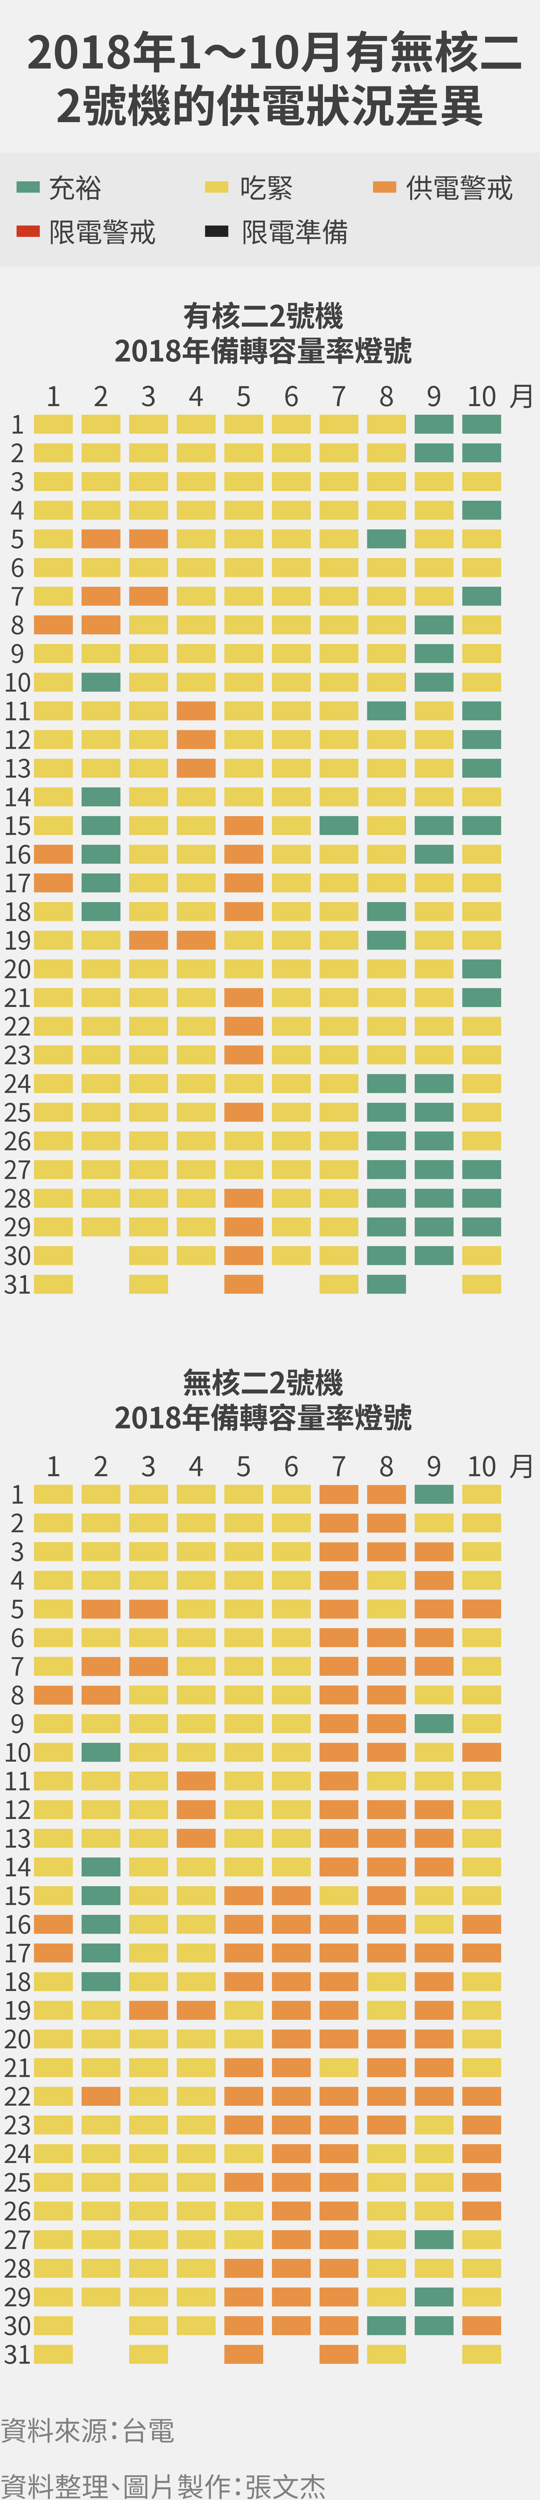 <svg xmlns="http://www.w3.org/2000/svg" viewBox="0 0 556 2572.55"><defs><style>.cls-2{fill:#404040}.cls-3{fill:gray}.cls-4{fill:#ead157}.cls-5{fill:#58997f}.cls-6{fill:#e89246}</style></defs><path fill="#f1f1f1" d="M-2991-64h7200v6072h-7200z" id="bg_f1f1f1"/><g id="範例參考"><path class="cls-2" d="M29.37 66.57c9.25-8.28 14.72-14.68 14.72-19.92 0-3.45-1.88-5.52-5.1-5.52-2.49 0-4.56 1.61-6.26 3.49l-3.68-3.68c3.13-3.31 6.16-5.15 10.81-5.15 6.44 0 10.72 4.14 10.72 10.49 0 6.17-5.11 12.79-11.32 18.86 1.7-.18 4-.36 5.52-.36h7.41v5.7H29.37zM56.51 53.32c0-11.78 4.6-17.53 11.55-17.53s11.5 5.8 11.5 17.53-4.6 17.8-11.5 17.8-11.55-6.07-11.55-17.8zm16.66 0C73.17 43.8 71 41 68.06 41s-5.15 2.76-5.15 12.28 2.21 12.51 5.15 12.51 5.11-2.9 5.11-12.47zM85.35 65h7.32V43.48H86.5v-4.19a22.33 22.33 0 0 0 7.92-2.85h5V65h6.4v5.47H85.35zM110.84 62c0-4.38 2.67-7.18 5.84-8.88v-.23c-2.62-1.89-4.51-4.47-4.51-8.1 0-5.48 4.33-9 10.26-9s9.89 3.63 9.89 9.06a9.91 9.91 0 0 1-4.32 7.83v.23c3.13 1.7 5.71 4.46 5.71 9.11 0 5.15-4.56 9.1-11.46 9.1-6.54 0-11.41-3.77-11.41-9.12zm16.51-.23c0-3.55-3.13-5-7.54-6.81a8.18 8.18 0 0 0-3.13 6.3c0 3.08 2.53 5.06 5.7 5.06 2.86.02 4.97-1.59 4.97-4.53zm-.55-16.48c0-2.76-1.66-4.73-4.51-4.73a4 4 0 0 0-4.14 4.23c0 3.22 2.62 4.78 6.21 6.21a8.14 8.14 0 0 0 2.44-5.69zM179.84 64.68h-15.73v9.85h-5.66v-9.85h-20.7v-5.24H145v-12h13.43v-5.58h-9.83a41.08 41.08 0 0 1-6.25 8.38 42.66 42.66 0 0 0-4.74-3.54c4.14-3.5 7.68-9.39 9.66-15.32l5.57 1.42a29.7 29.7 0 0 1-1.52 3.77h26v5.29h-13.2v5.53h12.14v5.06h-12.15v7h15.73zm-21.39-5.24v-7h-8v7zM185.54 65h7.32V43.48h-6.17v-4.19a22.2 22.2 0 0 0 7.91-2.85h5V65h6.4v5.47h-20.46zM229.79 55c-2-2.07-3.63-3.32-6.85-3.32-2.94 0-5.57 2.26-7.32 5.52l-5.06-2.76c3.09-5.7 7.6-8.46 12.52-8.46 4.37 0 7.73 1.66 10.86 5.06 2 2.12 3.68 3.31 6.85 3.31 2.94 0 5.57-2.25 7.31-5.52l5.07 2.76c-3.09 5.71-7.6 8.47-12.52 8.47-4.37-.06-7.73-1.68-10.86-5.06zM258.63 65H266V43.48h-6.16v-4.19a22.27 22.27 0 0 0 7.91-2.85h5V65h6.4v5.47h-20.52zM284 53.32c0-11.78 4.6-17.53 11.55-17.53S307 41.59 307 53.32s-4.6 17.8-11.5 17.8-11.5-6.07-11.5-17.8zm16.65 0c0-9.52-2.2-12.28-5.1-12.28s-5.15 2.76-5.15 12.28 2.2 12.51 5.15 12.51 5.08-2.94 5.08-12.51zM347.65 67.49c0 3.31-.78 4.88-2.9 5.8s-5.43 1-10.17 1a23.2 23.2 0 0 0-2.3-5.75c3.22.19 7.09.14 8.1.14s1.47-.37 1.47-1.33v-6.62h-19.69c-1.2 5.15-3.49 10.16-7.77 13.75a21.5 21.5 0 0 0-4.24-4c7-5.94 7.6-14.73 7.6-21.72V33.68h29.9zm-5.8-12v-5.67H323.4c0 1.75-.13 3.68-.32 5.62zM323.4 39v5.61h18.45V39zM373.82 42.19a30.94 30.94 0 0 1-1.82 3.63h21.39v22.73c0 2.71-.5 4.18-2.39 5s-4.42.92-8.14.92a22.66 22.66 0 0 0-1.66-5.29c2.35.14 5 .14 5.8.14s1.06-.28 1.06-.92v-2.75h-17.3a16 16 0 0 1-5.11 9.15 19 19 0 0 0-4-4.18c4-3.45 4.28-8.37 4.28-12.65v-3.73a36.86 36.86 0 0 1-5.7 5 31.71 31.71 0 0 0-3.57-4.24 34.77 34.77 0 0 0 11-12.83h-10V37h12.33a58.27 58.27 0 0 0 1.84-5.56l5.66 1.29c-.46 1.42-1 2.85-1.48 4.27h22.45v5.16zM388 61.09v-3h-16.48c0 1 0 1.94-.09 3zm0-10.44h-16.48v2.9H388zM410.8 41.17a39.26 39.26 0 0 1-5.38 5.11 33 33 0 0 0-3.13-4.42A30 30 0 0 0 411.82 31l4.73 1.57a30.65 30.65 0 0 1-2.16 3.81h28.94v4.83zm-7.63 31.33a44.89 44.89 0 0 0 5.15-9l5.29 1.38a58.53 58.53 0 0 1-5.11 9.76zm35.93-20.61v5.85h5.52v4.87h-41v-4.87h6.3v-5.85H405V47h4.92v-4.12h4.88V47h3.13v-4.12h4.55V47H426v-4.12h4.55V47H434v-4.12h5.06V47h4.5v4.87zm-24.34 5.85h3.13v-5.85h-3.13zm6.44 7.08a53.22 53.22 0 0 1 1.15 8.6l-5.38.79a53.28 53.28 0 0 0-.88-8.84zm1.24-12.93v5.85H426v-5.85zm8.14 12.56A44.22 44.22 0 0 1 433.3 73l-5.47 1a46.89 46.89 0 0 0-2.4-8.74zM434 51.89h-3.46v5.85H434zm5.75 11.28a65.22 65.22 0 0 1 5.38 9.06l-5.38 2.34a65.73 65.73 0 0 0-5-9.38zM462.09 58.47a51.84 51.84 0 0 0-2.16-4.87v20.84h-5.24V57.51a39.36 39.36 0 0 1-4 8.69 29.85 29.85 0 0 0-2.62-5.52c2.81-3.59 5.25-10 6.58-15.55h-5.52v-5.06h5.57v-8.6h5.24V40h4.6v5.11h-4.6v1.49c1.29 1.71 4.56 6.9 5.34 8.19zm29.12-3.13a41 41 0 0 1-6.9 8.56 79.85 79.85 0 0 1 7.6 6.63l-4.24 3.54a56.31 56.31 0 0 0-7.27-6.95 49.1 49.1 0 0 1-14.81 7.41 34 34 0 0 0-3.22-4.65c10.81-2.94 19.46-9.29 23.19-16.56zM488 46.28a45.3 45.3 0 0 1-20.29 18 27.06 27.06 0 0 0-3-4.19 38.78 38.78 0 0 0 11.31-7c-6.9.51-8.42.78-9.38 1.2a34.21 34.21 0 0 0-1.34-5 7.29 7.29 0 0 0 3.7-1.49 70.42 70.42 0 0 0 3.91-5.89h-7.64v-5H476a25 25 0 0 0-1.61-4.32l5.15-1.57a25.86 25.86 0 0 1 2.39 5.89h9.34v5h-12.66c-1.38 2.21-2.9 4.69-4.32 6.81l6.11-.28a29.19 29.19 0 0 0 2.44-3.91zM536.48 64.36v6.3h-40.85v-6.3zm-3.82-26.54v6h-33.22v-6zM59.43 121.77c9.25-8.28 14.72-14.68 14.72-19.92 0-3.45-1.88-5.52-5.1-5.52-2.49 0-4.56 1.61-6.26 3.5l-3.68-3.68C62.24 92.83 65.27 91 69.92 91c6.44 0 10.72 4.14 10.72 10.49 0 6.17-5.11 12.79-11.32 18.86 1.71-.18 4-.36 5.52-.36h7.41v5.7H59.43zM101.62 111.88s-.05 1.24-.1 1.88c-.55 8.65-1.15 12.29-2.34 13.62a4.17 4.17 0 0 1-3.09 1.62 32.52 32.52 0 0 1-4.87 0 12 12 0 0 0-1.29-4.46 36.33 36.33 0 0 0 4 .18 1.6 1.6 0 0 0 1.42-.46c.6-.69 1.06-2.9 1.43-8.19H87.81c.6-2.07 1.2-4.79 1.71-7.36h-3.46v-4.74h17.12v4.74h-9.06c-.23 1-.42 2.07-.65 3.08zm.59-10.35h-14V88.42h14zm-4.09-9.3h-6.07v5.43h6.07zm24.93 15.46a13.89 13.89 0 0 0 3.22-.32c.1 1.33.19 2.67.37 3.86a11.5 11.5 0 0 1-3.36.37h-4.83c-3.82 0-4.64-1.79-4.69-5.38l-3.22.28-.46-3.59 3.68-.32v-2.72h-4.37v7.55c0 6.57-.69 16.14-4.46 22.26a21.13 21.13 0 0 0-4.05-2.85c3.4-5.61 3.73-13.62 3.73-19.46V95.55h8.92v-8.84h5.2v2.49h8.79v4.32h-8.79v2h6.67l.74-.14 3.35.74c-.5 3-1.15 6.57-1.79 8.83l-4-1c.19-1.06.42-2.58.6-4.1h-6v2.3l4.33-.41.41 3.59-4.74.41v.26c0 1.15.1 1.65 1.06 1.65zm-6.9 5.43c-.27 7.55-1.29 13.25-6.44 16.7a11 11 0 0 0-2.9-3.59c4-2.71 4.65-7.08 4.83-13.11zm8.47 11a1.06 1.06 0 0 0 .73-.19 1.79 1.79 0 0 0 .42-.92c0-.69.14-2.3.14-4.23a11 11 0 0 0 3.68 2.07 36.13 36.13 0 0 1-.56 5.34 4.21 4.21 0 0 1-1.51 2.07 5.11 5.11 0 0 1-2.53.64h-2.44a4.34 4.34 0 0 1-3.09-1.06c-.73-.83-.92-1.56-.92-4.18v-10.59H123v10.13a1.08 1.08 0 0 0 .18.64.9.9 0 0 0 .69.28zM143.24 112.75a45.59 45.59 0 0 0-1.88-4.46v21.39h-4.69v-17.76a42.35 42.35 0 0 1-3.13 8.24 38 38 0 0 0-2.12-5.43c2.12-3.27 4-9.2 5-14.4h-3.77v-5.06h4v-8.56h4.69v8.56h3.08v5.06h-3.08v2c1 1.42 3.63 5.65 4.23 6.76zm29.13 3.18a27.15 27.15 0 0 1-5.07 6.76 4.65 4.65 0 0 0 2.86 1.66c.87.09 1.42-1.57 1.75-4.79a14 14 0 0 0 3.45 2.9c-1.2 5.7-3 7.31-5 7.18a9.44 9.44 0 0 1-6.76-3.91 34.33 34.33 0 0 1-7.27 3.81 21.94 21.94 0 0 0-2.81-3.49 29.33 29.33 0 0 0 7.92-4.14 38.17 38.17 0 0 1-2.35-7.36h-6.26c0 .32 0 .69-.09 1 1.89 1.52 4.51 3.63 5.84 5l-3.31 3.22a40.67 40.67 0 0 0-3.45-3.31 18.94 18.94 0 0 1-6.26 9.2 16.77 16.77 0 0 0-3.63-3.13 14.94 14.94 0 0 0 6.26-12h-2.72v-4.19h12.84a151.81 151.81 0 0 1-1.57-16.1 60.3 60.3 0 0 1-6.25 9.57l2.57-.28c-.23-.69-.41-1.42-.59-2.07l3.17-.83a56.4 56.4 0 0 1 1.84 6.63l-3.4 1a14.63 14.63 0 0 0-.28-1.56c-5.52.82-6.58 1.15-7.22 1.42-.23-.73-.83-2.71-1.29-3.72a4.58 4.58 0 0 0 2.3-2 36 36 0 0 0 2.19-3.4 12.68 12.68 0 0 0-3.68.79c-.23-.83-.88-2.67-1.29-3.68a3.17 3.17 0 0 0 1.65-1.66 34.72 34.72 0 0 0 3.09-7.36l3.91 1a46.2 46.2 0 0 1-4 7.68l2.07-.18c.46-.92.92-1.89 1.29-2.85l3.82 1.28c-.09-2.2-.19-4.6-.28-7h4.51a151.36 151.36 0 0 0 1.93 23.28h4.24c-.79-.69-1.66-1.38-2.4-2l2.07-1.7a10.92 10.92 0 0 0-3.26.83 36 36 0 0 0-1.25-3.77 5.22 5.22 0 0 0 2.26-2.12 23 23 0 0 0 2.12-3.27 12 12 0 0 0-3.59.79c-.28-.83-.88-2.63-1.34-3.69.6-.13 1.11-.73 1.61-1.56a33.12 33.12 0 0 0 2.76-7L170 88a37.39 37.39 0 0 1-3.59 7.09l2.08-.14c.41-.92.82-1.93 1.19-2.85l4 1.28a58.61 58.61 0 0 1-6.12 9.76l2.53-.28c-.23-.64-.41-1.33-.64-1.93l3.12-.87a65.39 65.39 0 0 1 2.12 6.67l-3.27 1.15c-.09-.56-.23-1.2-.41-1.89-1.15.18-2.12.32-2.9.46a35.83 35.83 0 0 1 3.5 2.81l-1.2 1.1H174v4.19h-5.33zm-8.65-1.38a31.17 31.17 0 0 0 1.24 4 20.87 20.87 0 0 0 2.71-4zM219.88 93.8v2.48c-.6 20.57-1.11 27.88-3 30.32a6.15 6.15 0 0 1-4.42 2.53 51.9 51.9 0 0 1-7.22.09 12.75 12.75 0 0 0-1.8-5.33c3 .27 5.66.27 6.86.27a2.43 2.43 0 0 0 2-.78c1.34-1.47 1.94-8.37 2.44-24.61h-9.84a40.37 40.37 0 0 1-4 7.27 34.2 34.2 0 0 0-3.55-2.58v21.48H185v3.36h-5V94.12h5.2a49.75 49.75 0 0 0 1.34-7.41l6 .83c-.79 2.3-1.61 4.6-2.4 6.58h7.13v7.45a47.65 47.65 0 0 0 6.22-14.81L208.7 88a53.74 53.74 0 0 1-1.79 5.84zm-27.55 5.11H185v7.45h7.32zm0 21.2v-9H185v9zm15.27-2.48a99.55 99.55 0 0 0-6.39-10.63l4.27-2.44a112.65 112.65 0 0 1 6.77 10.22zM238.92 88.42a82.24 82.24 0 0 1-4.37 9.58v31.66h-5.38v-23.35c-1 1.24-1.93 2.35-2.9 3.41a32.25 32.25 0 0 0-2.94-5.71 48.15 48.15 0 0 0 10.49-17.2zm10.72 30.45a42.51 42.51 0 0 1-9.15 10.67 30.64 30.64 0 0 0-4.28-3.45 28.68 28.68 0 0 0 8.33-8.78zm17.36-8.79v5.34h-29.87v-5.34h6.16v-9.15h-5v-5.25h5v-8.6h5.34v8.6h6.67V87h5.34v8.64h6v5.25h-6v9.15zm-18.36 0h6.67v-9.15h-6.67zm10.31 7.18a57.17 57.17 0 0 1 7.82 9.48l-4.6 2.9a51.15 51.15 0 0 0-7.59-9.94zM276.37 104.15h-5V93.8h17.39V92h-15.34v-3.63h36.07V92h-15.41v1.8h17.76v10.35h-5.29l-1 3.31a72.52 72.52 0 0 0-10.55-2.57l1-3.09a61.91 61.91 0 0 1 10.36 2.2v-6.61h-2.48l1.66 2.34a45.55 45.55 0 0 1-8.19 2.21l-1.71-2.57a57.44 57.44 0 0 0 6.31-2h-7.87V107h-5.34v-9.61H280a50.82 50.82 0 0 1 7.17 1.88l-1.47 3a58.07 58.07 0 0 0-7.91-2.26l1.21-2.62h-2.49v6.3c2.81-.32 6.67-.87 10.63-1.47l.18 3.13c-3.45.78-6.85 1.56-9.75 2.2zm29.35 20.75c2.35 0 2.76-.69 3.08-4.56a14.2 14.2 0 0 0 4.56 1.71c-.65 5.52-2.17 7-7.18 7h-9.66c-6.26 0-8-1.29-8-6.07v-.14h-7.64v2h-5.24v-16.7h31.88v14.72h-13.81v.14c0 1.65.55 1.93 3.31 1.93zm-24.89-13.11v2.07h7.64v-2.07zm7.64 7.36v-2.07h-7.64v2.07zm13.53-7.36h-8.33v2.07H302zm0 7.36v-2.07h-8.33v2.07zM349 105c.74 6.35 2.85 15 10.67 20a14.84 14.84 0 0 0-4 4.51c-5.15-3.54-8-8.79-9.62-14.08a26.88 26.88 0 0 1-10.81 14.4 17.11 17.11 0 0 0-2.8-3.5v3.36h-5.16v-15.56H324v.87c0 3.54-.6 9.89-4.19 13.71a22.43 22.43 0 0 0-4.14-2.53c3-3.27 3.41-8.47 3.41-11.32v-.74h-2.81v-4.87h11v-5H317.89V88.74h5v10.63h4.41V86.71h5.16V125c7.59-5.47 9.61-13 10.12-20h-8.6v-5.4h8.74V86.76h5.24V99.6H359v5.4zm4.92-6.81a44.35 44.35 0 0 0-4.92-8.35l4.33-2a41.34 41.34 0 0 1 5.2 8.1zM370.81 108.29a37.56 37.56 0 0 0-8.79-4.88l2.81-4.09a36.51 36.51 0 0 1 9 4.37zM377 114c-2.62 5.06-5.7 10.54-8.65 15.09l-4.65-3.36a133.19 133.19 0 0 0 9.3-15.09zm-3.86-18.26a30.78 30.78 0 0 0-8.27-4.74l3-4.1a33.54 33.54 0 0 1 8.47 4.46zm26.31 28.57c.83 0 1-1 1.11-6.49a17.26 17.26 0 0 0 4.78 2.16c-.46 7.22-1.7 9.25-5.38 9.25h-3.55c-4.41 0-5.42-1.66-5.42-6.58v-14.31h-3.5c-.41 10.44-1.7 17.43-10.86 21.39a15.11 15.11 0 0 0-3.31-4.42c7.87-3.08 8.51-8.37 8.79-17h-3.87V88.74h24.34v19.6h-6.12v14.3c0 1.52.14 1.71.92 1.71zm-15.87-21.07h13.39V93.8h-13.42zM450 106.22V111h-26.66c-2 8.15-5.75 14.59-11 18.64a31.39 31.39 0 0 0-4.64-3.78c4.83-3.17 8.05-8.46 9.7-14.86h-8.32v-4.78h17.57v-2.44h-13.2v-4.51h13.2v-2.44h-15.59V92.1h8a23.28 23.28 0 0 0-2.12-3.45l4.74-1.84a19.86 19.86 0 0 1 3.13 5.19l-.32.14h9.75a32.46 32.46 0 0 0 2.62-5.43l6 1.42c-1 1.48-1.93 2.86-2.8 4h8.28v4.73h-16.08v2.44h13.62v4.51h-13.62v2.44zm-13.62 17.71h12.93v4.74h-31v-4.74h12.47v-5.75h-8.06v-4.69h23.42v4.69h-9.75zM484.34 121.31c4.41 1.52 9.11 3.31 12.1 4.69l-4.61 3.77a108.31 108.31 0 0 0-13.43-5.65l2.81-2.81h-12.1l3.77 2.67a52.56 52.56 0 0 1-14.4 5.75 29.55 29.55 0 0 0-3.45-4 49.94 49.94 0 0 0 12.1-4.42h-12.24v-4.69h10.49v-3.5h-7.63v-4.69h7.63v-3.08h-6.16V88.28H492v17.07h-6.25v3.08h8v4.69h-8v3.5h10.62v4.69zM464.46 94.9h8.28v-2.53h-8.28zm0 6.4h8.28v-2.58h-8.28zm6.49 7.13h9.15v-3.08H471zm0 8.19h9.15v-3.5H471zm15.5-24.25H478v2.53h8.42zm0 6.35H478v2.58h8.42z"/><path class="cls-3" d="M9.46 2495.77h-8v-1.68h8zm2.22 14.44a38 38 0 0 1-8.54 3.42 15.17 15.17 0 0 0-1.54-1.57 33.44 33.44 0 0 0 8.2-2.69zm-2.92-18.84H2.07v-1.62h6.69zM5.12 2498h18.12v11.23H5.12zm2 3.3h14v-1.9h-14zm0 3.25h14v-1.9h-14zm0 3.31h14v-2h-14zm6.72-16.22a13.47 13.47 0 0 1-2.1 2.8 9.38 9.38 0 0 0-1.57-1.06 11.92 11.92 0 0 0 3.22-5.32l1.88.42c-.17.53-.39 1-.59 1.54h9.38l.34-.08 1.4.47a26 26 0 0 1-2.36 4l-1.65-.58a15.5 15.5 0 0 0 1.32-2.22h-4.43v.37a5.28 5.28 0 0 1-.09.92c1.49 1.68 4.54 2.77 8.21 3.08a7.41 7.41 0 0 0-1.18 1.65 13.5 13.5 0 0 1-7.62-3.27c-.92 1.37-3.13 2.66-8.06 3.41a7.06 7.06 0 0 0-1.12-1.54c7.25-1 7.92-2.88 7.92-4.34v-.28zm4.2 17.76a75 75 0 0 1 8.23 3l-1.82 1.2a67.89 67.89 0 0 0-7.84-3.11zM33 2501.48c-.59 3.11-1.76 7-3.22 9a11.19 11.19 0 0 0-1.09-2.29 20.92 20.92 0 0 0 2.8-7.23zm2.49-2.1v14.28h-1.92v-14.28h-4.48v-2h4.48v-9.33h1.93v9.33h4.57v2zm-4.67-2.94a29 29 0 0 0-1.54-6.19l1.51-.36a25.21 25.21 0 0 1 1.65 6.13zm6 4.59c.53.81 2.55 4.62 3 5.57l-1.48 1.54c-.51-1.51-2.05-5.1-2.64-6.3zm3.28-10.81a54.86 54.86 0 0 1-2.3 6.27l-1.4-.49a46.79 46.79 0 0 0 1.88-6.27zm10.9 15.54v7.87h-2v-7.51l-8.68 1.6-.34-2 9-1.59v-16.08h2v15.71l3.3-.59.31 1.91zm-5.69-3.92a22.54 22.54 0 0 0-4.62-3.36l1-1.45a22.11 22.11 0 0 1 4.68 3.13zm1.21-6.77a23.11 23.11 0 0 0-4.4-3.62l1.07-1.4a21.74 21.74 0 0 1 4.39 3.42zM70.31 2500.64a24.94 24.94 0 0 0 11.93 9.94 8.37 8.37 0 0 0-1.54 1.85 27.34 27.34 0 0 1-10.39-8.49v9.69h-2.13V2504a29.12 29.12 0 0 1-10.25 8.31 9.79 9.79 0 0 0-1.45-1.73 27 27 0 0 0 11.7-9.78v-6.8H57.46v-2h10.72v-3.87h2.13v3.87h11.11v2H70.31zm-6-5.63a22.39 22.39 0 0 1-1.09 3.3 38.16 38.16 0 0 1 3.17 3.08l-1.39 1.43a36 36 0 0 0-2.61-2.71 15 15 0 0 1-3.52 4.39 13.12 13.12 0 0 0-1.66-1.34 14.29 14.29 0 0 0 5.1-8.51zm13.14 0a19.61 19.61 0 0 1-1 3.31 57.18 57.18 0 0 1 5 4.31l-1.37 1.37a46.15 46.15 0 0 0-4.37-4 13.15 13.15 0 0 1-2.46 3.31 10.17 10.17 0 0 0-1.74-1.12 13.32 13.32 0 0 0 4-7.56zM88.84 2500.33a46.16 46.16 0 0 0-4.7-3l1.2-1.45c1.52.84 3.64 2 4.74 2.77zm1.77 4c-1.15 2.94-2.72 6.38-4 9l-1.85-1.15a87.12 87.12 0 0 0 4.25-9zm-.45-11.33c-1.06-.84-3.14-2.21-4.65-3.19l1.21-1.43a53.36 53.36 0 0 1 4.67 3zm4.37 4.06c0 4.87-.48 11.79-3.78 16.46a6.56 6.56 0 0 0-1.71-1.09c3.16-4.48 3.44-10.78 3.44-15.37v-7.64h17v1.9h-15zm4.45 9.16a27.54 27.54 0 0 1-3.53 5.74 14.73 14.73 0 0 0-1.68-1.07 18.72 18.72 0 0 0 3.33-5.18zm4.14-2.07v7.3c0 1-.16 1.57-1 1.88a11.08 11.08 0 0 1-3.81.28 7.32 7.32 0 0 0-.58-1.79h2.88c.31 0 .48-.12.48-.42v-7.28h-5v-9.61h4.23a24.74 24.74 0 0 0 .81-2.83l2.33.48c-.39.81-.79 1.62-1.15 2.35h6.1v9.61zm-5.12-5.56h8.51v-2.43H98zm0 4h8.51v-2.46H98zm8.79 2.94c1.09 1.71 2.49 4 3.19 5.35l-1.9.84a56.31 56.31 0 0 0-3.08-5.49zM115.53 2494.17a2.13 2.13 0 1 1 2.13 2.1 2.07 2.07 0 0 1-2.13-2.1zm0 13.72a2.13 2.13 0 1 1 2.13 2.1 2.09 2.09 0 0 1-2.13-2.1zM142.72 2491.26a45.11 45.11 0 0 1 7.39 8.12l-1.77 1.26a19.51 19.51 0 0 0-1.7-2.41c-16 .89-17.62.95-18.71 1.34a15.55 15.55 0 0 0-.67-2 5.44 5.44 0 0 0 2.27-1.65A47 47 0 0 0 136 2488l2 .93a61.25 61.25 0 0 1-7.17 8.23l14.28-.7a49.52 49.52 0 0 0-4.06-4.12zm-13.3 10.67h17.8v11.64H145v-1.45h-13.48v1.51h-2.1zm2.1 2v6.19H145v-6.19zM164.89 2494h-8.71v4.5h-2v-6h10.69v-1.79h-9.47v-1.48h21.11v1.48h-9.6v1.79h10.89v6h-2v-4.5h-8.85v6.35h-2zm10.22 17.64c1.49 0 1.77-.48 1.91-3.25a5.51 5.51 0 0 0 1.82.67c-.31 3.39-.93 4.26-3.59 4.26h-6.44c-3.11 0-4-.56-4-2.81v-.86h-6.19v1.45h-2v-9.71h18.88v8.26h-8.66v.86c0 1 .34 1.13 2.08 1.13zm-18.42-12.83c1.76-.17 4.17-.53 6.63-.92l.09 1.31c-2.16.45-4.29.9-6.11 1.24zm1.34-4.25a27.26 27.26 0 0 1 5.38 1.45l-.62 1.29a27.15 27.15 0 0 0-5.4-1.63zm.59 8.34v1.9h6.19v-1.9zm6.19 5.24v-1.94h-6.19v1.94zm8.62-5.24h-6.61v1.9h6.61zm0 5.24v-1.94h-6.61v1.94zm1.18-7.62a43.85 43.85 0 0 0-6.53-1.54l.51-1.26a36.42 36.42 0 0 1 6.49 1.37zm0-4.93a34.43 34.43 0 0 1-5.46 1.6l-.73-1.1a49.14 49.14 0 0 0 5.29-1.67zM9.46 2553.61h-8v-1.68h8zm2.22 14.45a38 38 0 0 1-8.54 3.41 14.15 14.15 0 0 0-1.54-1.56 33.44 33.44 0 0 0 8.2-2.69zm-2.92-18.85H2.07v-1.62h6.69zm-3.64 6.58h18.12V2567H5.12zm2 3.31h14v-1.91h-14zm0 3.25h14v-1.91h-14zm0 3.3h14v-2h-14zm6.72-16.21a14 14 0 0 1-2.1 2.8 9.42 9.42 0 0 0-1.57-1.07 11.81 11.81 0 0 0 3.22-5.32l1.88.42c-.17.54-.39 1-.59 1.54h9.38l.34-.08 1.4.48a26.49 26.49 0 0 1-2.36 4l-1.65-.59a15.93 15.93 0 0 0 1.32-2.21h-4.43v.36a5.39 5.39 0 0 1-.09.93c1.49 1.68 4.54 2.77 8.21 3.08a7.19 7.19 0 0 0-1.18 1.65 13.51 13.51 0 0 1-7.62-3.28c-.92 1.37-3.13 2.66-8.06 3.42a6.61 6.61 0 0 0-1.12-1.54c7.25-1 7.92-2.89 7.92-4.34v-.28zm4.2 17.75a77.11 77.11 0 0 1 8.23 3l-1.82 1.21a66.12 66.12 0 0 0-7.84-3.11zM33.35 2559.32c-.59 3.11-1.77 7-3.22 9a12.11 12.11 0 0 0-1.09-2.3 21 21 0 0 0 2.8-7.22zm2.49-2.1v14.28h-1.93v-14.28h-4.48v-2h4.48v-9.32h1.93v9.32h4.56v2zm-4.68-2.94a28.37 28.37 0 0 0-1.54-6.19l1.52-.36a25.67 25.67 0 0 1 1.65 6.13zm6 4.59c.53.82 2.55 4.62 3 5.58l-1.55 1.55c-.5-1.52-2-5.1-2.63-6.3zm3.27-10.8a57.68 57.68 0 0 1-2.29 6.27l-1.37-.45a47.23 47.23 0 0 0 1.87-6.27zm10.92 15.54v7.86h-2V2564l-8.68 1.6-.33-2 9-1.6v-16.07h2v15.71l3.31-.59.31 1.9zm-5.68-3.92a22.44 22.44 0 0 0-4.62-3.36l1-1.46a22.78 22.78 0 0 1 4.68 3.14zm1.2-6.78a23 23 0 0 0-4.39-3.61l1.06-1.4a21.81 21.81 0 0 1 4.4 3.41zM63.22 2557a16 16 0 0 1-4.81 3.58 9.07 9.07 0 0 0-1.21-1.37 14 14 0 0 0 5.35-3.67h-4.06v-4.81h4.73v-1.43h-5.54v-1.6h5.54v-1.76h1.85v1.76h5.27v1.6h-5.27v1.43h4.57v4.81h-4.57v1l.79-1a18.77 18.77 0 0 1 3.8 2.35l-.92 1.23a21 21 0 0 0-3.67-2.43v3.58h-1.85zm7.78 12h11.66v1.8H57.43v-1.8H62v-4.62h2v4.62h5v-6.1h-9.72v-1.74h21.58v1.74H71v2.1h8v1.63h-8zm-10.8-14.89h3v-2h-3zm4.87-2v2h2.77v-2zm15.71-1.29a14.86 14.86 0 0 1-2.94 5.52 14.9 14.9 0 0 0 5 2.83 6.86 6.86 0 0 0-1.17 1.59 15.11 15.11 0 0 1-5.1-3.16 17.76 17.76 0 0 1-5.46 3.08 9.56 9.56 0 0 0-1.2-1.49 15.56 15.56 0 0 0 5.43-2.91 15.25 15.25 0 0 1-2.41-3.75 18.9 18.9 0 0 1-1.65 1.93 14.22 14.22 0 0 0-1.4-1.4 14.94 14.94 0 0 0 4-7.08l1.91.42a22.7 22.7 0 0 1-1 2.69h7.78v1.73zm-4.23 4.18a11.64 11.64 0 0 0 2.24-4.26h-4.84a14.72 14.72 0 0 0 2.6 4.26zM94.25 2565.71c-3 1-6.19 2.1-8.68 2.91l-.48-2.1c1-.31 2.33-.7 3.75-1.18v-7.53h-3.19v-2h3.19v-6.08h-3.47v-2h8.68v2h-3.22v6.08h2.83v2h-2.83v6.92l3-1zm16.71 3v1.91h-18v-1.91h8.51v-3.83h-6.38v-1.91h6.35v-3.27h-6v-12.5h14.23v12.46h-6.11v3.27h6.53v1.91h-6.53v3.83zm-13.63-16.12h4.25V2549h-4.25zm0 5.29h4.25v-3.59h-4.25zm10.33-8.82h-4.28v3.53h4.28zm0 5.23h-4.28v3.59h4.28zM123.06 2561.17l-1.9 1.6a47.28 47.28 0 0 0-6.19-6.22l1.82-1.6a53.32 53.32 0 0 1 6.27 6.22zM151.65 2547.06v24.39h-2v-1.1h-19.31v1.1h-1.93v-24.39zm-2 21.5v-19.74h-19.31v19.74zm-1.23-12.82v1.31h-16.76v-1.31H139v-1.26h-4.56v-4.34h11.06v4.34h-4.74v1.26zm-14.87 2.52h12.85v8.82h-12.84zm1.62 7.5h9.52v-6.21h-9.52zm1-12.54h7.53v-1.85h-7.53zm.79 7.53h5.93v3.81H137zm1.28 2.72h3.31v-1.63h-3.31zM175.48 2559.41v12.09h-2.13v-10h-11.76a17.6 17.6 0 0 1-4.15 10.11 7.85 7.85 0 0 0-1.56-1.54c3.52-4.06 3.92-9.33 3.92-14.4v-9.4h2.07v6.6h10.53V2546h2.1v8.93h-12.63v.75c0 1.26 0 2.52-.11 3.76zM207 2564.14a37.55 37.55 0 0 1-5.06 2.88 17.86 17.86 0 0 0 6.8 2.44 7.15 7.15 0 0 0-1.15 1.68c-5.59-1.14-9.41-3.84-11.59-8.14a24.66 24.66 0 0 1-4.9 2.83v3.17l6.41-1.37a11.35 11.35 0 0 0-.06 1.6c-7.33 1.73-8.23 2-8.76 2.32v-.14a6 6 0 0 0-.69-1.41 2.36 2.36 0 0 0 1.18-2.13v-1.26a36.46 36.46 0 0 1-4.85 1.4 7.65 7.65 0 0 0-1.14-1.54 32.33 32.33 0 0 0 10.22-3.61h-9.75v-1.73h11.82c-.25-.56-.59-1.21-.87-1.71l1.93-.56a17.58 17.58 0 0 1 1.18 2.27h10.67v1.73h-10.46a11.12 11.12 0 0 0 2.61 3.17 39.24 39.24 0 0 0 5-2.92zm-17.16-11.54h-6.3v-1.51h6.3v-1.71h-3.33a12.49 12.49 0 0 1-1.07 1.68 13.07 13.07 0 0 0-1.48-.81 12.36 12.36 0 0 0 2.21-4.23l1.65.39a16.07 16.07 0 0 1-.61 1.52h2.63v-2h1.82v2h4.93v1.45h-4.93v1.71h5.91v1.51h-5.91v1.49h5.21v3.41c0 .79-.14 1.15-.76 1.4a7.18 7.18 0 0 1-2.63.25 5.43 5.43 0 0 0-.56-1.34 18.29 18.29 0 0 0 1.88 0c.25 0 .3-.08.3-.31v-2h-3.44v4.5h-1.82v-4.53h-3.19v3.8H185v-5.2h4.87zm11.76 3.87h-1.88v-9.13h1.88zm5.29 1.26c0 1.09-.25 1.54-1 1.84a13.19 13.19 0 0 1-4 .31 5.84 5.84 0 0 0-.67-1.71c1.54.06 2.88 0 3.28 0s.53-.11.53-.47v-11.51h1.9zM220 2546.67a43 43 0 0 1-2.85 6v18.79h-2.05v-15.57a27.38 27.38 0 0 1-2.78 3.33 10.18 10.18 0 0 0-1.2-2.07A31.23 31.23 0 0 0 218 2546zm8.18 5.9v4h8v1.93h-8v4.23h8.37v2h-8.35v6.77h-2.1v-18.9h-1.93a31.1 31.1 0 0 1-4 5.83 12.56 12.56 0 0 0-1.62-1.4 29.7 29.7 0 0 0 6.16-10.73l2 .54c-.45 1.28-1 2.54-1.54 3.78h11.64v2zM242.87 2552a2.13 2.13 0 1 1 2.13 2.1 2.07 2.07 0 0 1-2.13-2.1zm0 13.72a2.13 2.13 0 1 1 2.13 2.1 2.09 2.09 0 0 1-2.13-2.09zM261.77 2559.66v.89c-.33 6.61-.7 9.13-1.45 10a2.37 2.37 0 0 1-1.79.84 26 26 0 0 1-3.39 0 4.73 4.73 0 0 0-.67-2c1.4.14 2.71.17 3.24.17a1.14 1.14 0 0 0 1-.34c.51-.5.79-2.52 1.1-7.64h-5.71c.2-2.13.31-5.55.31-8.12h5.37v-4.29h-6v-1.87h7.9v8h-5.49c0 1.49-.09 3-.14 4.37zm16 3c-1.26 1.06-2.74 2.18-4 3a16.73 16.73 0 0 0 5.26 3.78 7.26 7.26 0 0 0-1.43 1.65c-3.89-2-7.28-6-9.21-10.5h-2.3v8.15l4.54-1.51a9.45 9.45 0 0 0 .17 1.68c-5.32 1.9-6.11 2.29-6.61 2.66a7.28 7.28 0 0 0-.87-1.77 1.7 1.7 0 0 0 .81-1.68v-7.53h-1.68v-1.82h2.3v-11.53h13.19v1.7h-11.18v2.19h10.13v1.57h-10.13v2.18h10.13v1.6h-10.13v2.29h11.7v1.82h-8.2a19.58 19.58 0 0 0 2.49 3.87 33 33 0 0 0 3.41-3.11zM302.2 2552.88a29.48 29.48 0 0 1-6.55 10.84 27.52 27.52 0 0 0 11.35 5.68 9.79 9.79 0 0 0-1.42 1.93 28.12 28.12 0 0 1-11.48-6.13 32.23 32.23 0 0 1-11.65 6.25 11.46 11.46 0 0 0-1.29-1.94 30.08 30.08 0 0 0 11.42-5.79 31.71 31.71 0 0 1-6.72-10.84h-4.31v-2h25.05v2zm-14.22 0a28.32 28.32 0 0 0 6.1 9.38 25.58 25.58 0 0 0 5.77-9.38zm5.94-2.1a22 22 0 0 0-2.08-4.39l2.16-.62a23.1 23.1 0 0 1 2.18 4.28zM333.23 2562.57c-1.82-1.54-7.11-5.77-10.17-8.06v9h-2.12v-10.7a26.4 26.4 0 0 1-10 10.16 11.49 11.49 0 0 0-1.48-1.73 24.18 24.18 0 0 0 9.74-9h-9v-2h10.76v-4.34h2.12v4.34h10.76v2h-10.78v.42c2.55 1.68 9.66 6.8 11.32 8.09zm-23.61 8.12a16.91 16.91 0 0 0 3.48-5.85l1.93.47a17.7 17.7 0 0 1-3.5 6.19zm9.75-5.4a32 32 0 0 1 1.57 5.26l-1.94.45a33.67 33.67 0 0 0-1.45-5.35zm5.82-.06a24.36 24.36 0 0 1 2.21 5.18l-2 .53a29.14 29.14 0 0 0-2.08-5.29zm5.55-.53a28 28 0 0 1 3.8 5.93l-1.93.87a27.33 27.33 0 0 0-3.67-6.07z"/><path class="cls-2" d="M13.07 444.16h4.24v-14.23h-3.38v-1.5a12.2 12.2 0 0 0 3.95-1.36h1.82v17.09h3.83v2H13.07zM11.93 474.23c6-5.23 8.74-9 8.74-12.3 0-2.18-1.15-3.77-3.51-3.77a5.35 5.35 0 0 0-4 2.21L11.83 459a7.26 7.26 0 0 1 5.61-2.81c3.41 0 5.54 2.24 5.54 5.64 0 3.8-3 7.67-7.46 11.91 1-.08 2.16-.18 3.12-.18h5.28v2.05h-12zM11.54 502.87l1.2-1.56a6.28 6.28 0 0 0 4.73 2.19c2.26 0 3.87-1.36 3.87-3.54s-1.53-3.82-5.93-3.82v-1.82c3.93 0 5.28-1.59 5.28-3.64a3 3 0 0 0-3.22-3.07 5.89 5.89 0 0 0-3.95 1.9L12.24 488a7.62 7.62 0 0 1 5.33-2.29c3.2 0 5.54 1.72 5.54 4.78a4.76 4.76 0 0 1-3.41 4.61v.1a4.9 4.9 0 0 1 4.06 4.8c0 3.4-2.73 5.43-6.11 5.43a7.9 7.9 0 0 1-6.11-2.56zM24.38 529.38h-2.52v5.25H19.6v-5.25h-8.3v-1.56l7.94-12.25h2.62v11.91h2.52zm-4.78-1.9v-5.85c0-.93.1-2.47.16-3.46h-.11c-.47.94-1 1.88-1.53 2.81l-4.34 6.5zM11.51 562l1.17-1.56a6.29 6.29 0 0 0 4.68 2.11c2.24 0 4.06-1.72 4.06-4.5s-1.56-4.35-4-4.35a5.2 5.2 0 0 0-3.18 1.12L13 554l.6-8.92h9.3v2h-7.2l-.47 5.51a5.55 5.55 0 0 1 2.84-.75c3.17 0 5.74 1.87 5.74 6.06a6.18 6.18 0 0 1-6.24 6.55 8.13 8.13 0 0 1-6.06-2.45zM22.43 577.64a4 4 0 0 0-3.06-1.45c-2.6 0-4.81 2-4.92 7.93a6 6 0 0 1 4.34-2.32c3.23 0 5.28 2 5.28 6 0 3.7-2.49 6.19-5.46 6.19-3.66 0-6.37-3.14-6.37-9.44 0-7.46 3.36-10.32 7-10.32a5.84 5.84 0 0 1 4.44 1.95zm-.59 10.14c0-2.57-1.12-4.21-3.44-4.21a5 5 0 0 0-3.9 2.43c.29 4 1.72 6.1 4.11 6.1 1.82.02 3.23-1.72 3.23-4.32zM21.29 606.1h-9.23v-2H24v1.43c-4.47 5.75-5.3 10.17-5.59 17.63h-2.48c.32-7.25 1.64-11.86 5.36-17.06zM12 647.9a6.09 6.09 0 0 1 3.5-5.25v-.13a5.3 5.3 0 0 1-2.57-4.4c0-2.91 2.24-4.83 5.23-4.83 3.25 0 5.22 2.08 5.22 5a6.27 6.27 0 0 1-2.54 4.6v.11a5.56 5.56 0 0 1 3.16 5c0 2.78-2.39 4.94-6 4.94s-6-2.1-6-5.04zm9.8.08c0-2.55-2.34-3.51-5.05-4.6a5.18 5.18 0 0 0-2.6 4.31c0 2 1.69 3.51 4 3.51s3.61-1.32 3.61-3.2zm-.44-9.54a3.18 3.18 0 0 0-3.29-3.44 2.93 2.93 0 0 0-3 3.09c0 2.29 2.05 3.28 4.29 4.17a5.14 5.14 0 0 0 1.96-3.82zM13.59 679a4.32 4.32 0 0 0 3.2 1.46c2.47 0 4.6-2 4.79-8a5.9 5.9 0 0 1-4.4 2.37c-3.17 0-5.25-2.06-5.25-6 0-3.69 2.5-6.19 5.46-6.19 3.67 0 6.4 3 6.4 9.08 0 7.72-3.33 10.68-6.92 10.68a6.08 6.08 0 0 1-4.58-2zm8-8.45c-.26-3.93-1.72-6-4.16-6-1.82 0-3.22 1.72-3.22 4.32s1.14 4.24 3.4 4.24c1.24.03 2.67-.7 3.94-2.52zM6 709.66h4.24v-14.23H6.87v-1.5a12.26 12.26 0 0 0 4-1.36h1.81v17.09h3.83v2H6zM19.12 702c0-6.63 2.31-9.83 5.95-9.83S31 695.43 31 702s-2.31 10-5.93 10-5.95-3.33-5.95-10zm9.57 0c0-5.57-1.46-7.91-3.62-7.91s-3.64 2.34-3.64 7.91 1.46 8 3.64 8 3.62-2.34 3.62-8zM6 739.16h4.24v-14.23H6.87v-1.5a12.26 12.26 0 0 0 4-1.36h1.81v17.09h3.83v2H6zM20.13 739.16h4.24v-14.23H21v-1.5a12.2 12.2 0 0 0 4-1.36h1.82v17.09h3.82v2H20.13zM6 768.66h4.24v-14.23H6.87v-1.5a12.26 12.26 0 0 0 4-1.36h1.81v17.09h3.83v2H6zM19 769.23c6-5.23 8.73-9 8.73-12.3 0-2.18-1.14-3.77-3.51-3.77a5.34 5.34 0 0 0-3.95 2.21L18.88 754c1.57-1.69 3.2-2.81 5.62-2.81 3.41 0 5.54 2.24 5.54 5.64 0 3.8-3 7.67-7.46 11.91 1-.08 2.16-.18 3.12-.18H31v2H19zM6 798.16h4.24v-14.23H6.87v-1.5a12.26 12.26 0 0 0 4-1.36h1.81v17.09h3.83v2H6zM18.6 797.87l1.19-1.56a6.32 6.32 0 0 0 4.74 2.19c2.26 0 3.87-1.36 3.87-3.54s-1.53-3.82-5.93-3.82v-1.82c3.93 0 5.28-1.59 5.28-3.64a3 3 0 0 0-3.22-3.07 5.89 5.89 0 0 0-4 1.9L19.3 783a7.62 7.62 0 0 1 5.33-2.29c3.2 0 5.54 1.72 5.54 4.78a4.76 4.76 0 0 1-3.41 4.61v.1a4.9 4.9 0 0 1 4.06 4.8c0 3.4-2.73 5.43-6.11 5.43a7.9 7.9 0 0 1-6.11-2.56zM6 827.66h4.24v-14.23H6.87v-1.5a12.26 12.26 0 0 0 4-1.36h1.81v17.09h3.83v2H6zM31.44 824.38h-2.52v5.25h-2.26v-5.25h-8.29v-1.56l7.92-12.25h2.63v11.91h2.52zm-4.78-1.9v-5.85c0-.93.1-2.47.16-3.46h-.11c-.47.94-1 1.88-1.53 2.81l-4.35 6.5zM6 857.16h4.24v-14.23H6.87v-1.5a12.26 12.26 0 0 0 4-1.36h1.81v17.09h3.83v2H6zM18.57 857l1.17-1.56a6.28 6.28 0 0 0 4.68 2.11c2.24 0 4.06-1.72 4.06-4.5s-1.56-4.35-3.95-4.35a5.2 5.2 0 0 0-3.18 1.12l-1.27-.82.6-8.92H30v2h-7.2l-.47 5.51a5.54 5.54 0 0 1 2.83-.75c3.18 0 5.75 1.87 5.75 6.06a6.18 6.18 0 0 1-6.24 6.55 8.13 8.13 0 0 1-6.1-2.45zM6 886.66h4.24v-14.23H6.87v-1.5a12.26 12.26 0 0 0 4-1.36h1.81v17.09h3.83v2H6zM29.49 872.64a4 4 0 0 0-3.07-1.45c-2.59 0-4.8 2-4.91 7.93a5.93 5.93 0 0 1 4.34-2.32c3.23 0 5.28 2 5.28 6 0 3.7-2.5 6.19-5.46 6.19-3.67 0-6.37-3.14-6.37-9.44 0-7.46 3.36-10.32 7.05-10.32a5.84 5.84 0 0 1 4.44 1.95zm-.59 10.14c0-2.57-1.12-4.21-3.44-4.21a5 5 0 0 0-3.9 2.45c.29 4 1.72 6.1 4.11 6.1 1.82 0 3.23-1.74 3.23-4.34zM6 916.16h4.24v-14.23H6.87v-1.5a12.26 12.26 0 0 0 4-1.36h1.81v17.09h3.83v2H6zM28.35 901.1h-9.23v-2h11.93v1.43c-4.47 5.75-5.3 10.17-5.59 17.63H23c.3-7.25 1.63-11.86 5.35-17.06zM6 945.66h4.24v-14.23H6.87v-1.5a12.26 12.26 0 0 0 4-1.36h1.81v17.09h3.83v2H6zM19 942.9a6.09 6.09 0 0 1 3.52-5.25v-.13a5.29 5.29 0 0 1-2.58-4.4c0-2.91 2.24-4.83 5.23-4.83 3.25 0 5.22 2.08 5.22 5a6.27 6.27 0 0 1-2.54 4.6v.11a5.56 5.56 0 0 1 3.22 5c0 2.78-2.39 4.94-6 4.94S19 945.84 19 942.9zm9.81.08c0-2.55-2.34-3.51-5.05-4.6a5.18 5.18 0 0 0-2.6 4.31c0 2 1.69 3.51 4 3.51s3.66-1.32 3.66-3.2zm-.44-9.54a3.18 3.18 0 0 0-3.25-3.44 2.93 2.93 0 0 0-3 3.09c0 2.29 2.05 3.28 4.29 4.17a5.14 5.14 0 0 0 1.97-3.82zM6 975.16h4.24v-14.23H6.87v-1.5a12.26 12.26 0 0 0 4-1.36h1.81v17.09h3.83v2H6zM20.65 974a4.32 4.32 0 0 0 3.2 1.46c2.47 0 4.6-2 4.78-8a5.87 5.87 0 0 1-4.39 2.37c-3.17 0-5.25-2.06-5.25-6 0-3.69 2.49-6.19 5.46-6.19 3.67 0 6.4 3 6.4 9.08 0 7.72-3.33 10.68-6.92 10.68a6.08 6.08 0 0 1-4.58-2zm8-8.45c-.26-3.93-1.72-6-4.16-6-1.82 0-3.23 1.72-3.23 4.32s1.15 4.24 3.41 4.24c1.24.03 2.66-.7 3.94-2.52zM4.87 1005.23c6-5.23 8.74-9 8.74-12.3 0-2.18-1.15-3.77-3.51-3.77a5.35 5.35 0 0 0-4 2.21L4.77 990a7.28 7.28 0 0 1 5.61-2.81c3.41 0 5.54 2.24 5.54 5.64 0 3.8-3 7.67-7.46 11.91 1-.08 2.16-.18 3.12-.18h5.28v2h-12zM19.12 997c0-6.63 2.31-9.83 5.95-9.83S31 990.43 31 997s-2.31 9.93-5.93 9.93-5.95-3.26-5.95-9.93zm9.57 0c0-5.57-1.46-7.91-3.62-7.91s-3.64 2.34-3.64 7.91 1.46 8 3.64 8 3.62-2.34 3.62-8zM4.87 1034.73c6-5.23 8.74-9 8.74-12.3 0-2.18-1.15-3.77-3.51-3.77a5.35 5.35 0 0 0-4 2.21l-1.37-1.35a7.28 7.28 0 0 1 5.61-2.81c3.41 0 5.54 2.24 5.54 5.64 0 3.8-3 7.67-7.46 11.91 1-.08 2.16-.18 3.12-.18h5.28v2.05h-12zM20.13 1034.16h4.24v-14.23H21v-1.5a12.2 12.2 0 0 0 4-1.36h1.82v17.09h3.82v2H20.13zM4.87 1064.23c6-5.23 8.74-9 8.74-12.3 0-2.18-1.15-3.77-3.51-3.77a5.35 5.35 0 0 0-4 2.21L4.77 1049a7.28 7.28 0 0 1 5.61-2.81c3.41 0 5.54 2.24 5.54 5.64 0 3.8-3 7.67-7.46 11.91 1-.08 2.16-.18 3.12-.18h5.28v2.05h-12zM19 1064.23c6-5.23 8.73-9 8.73-12.3 0-2.18-1.14-3.77-3.51-3.77a5.34 5.34 0 0 0-3.95 2.21l-1.39-1.37c1.57-1.69 3.2-2.81 5.62-2.81 3.41 0 5.54 2.24 5.54 5.64 0 3.8-3 7.67-7.46 11.91 1-.08 2.16-.18 3.12-.18H31v2.05H19zM4.87 1093.73c6-5.23 8.74-9 8.74-12.3 0-2.18-1.15-3.77-3.51-3.77a5.35 5.35 0 0 0-4 2.21l-1.37-1.35a7.28 7.28 0 0 1 5.61-2.81c3.41 0 5.54 2.24 5.54 5.64 0 3.8-3 7.67-7.46 11.91 1-.08 2.16-.18 3.12-.18h5.28v2.05h-12zM18.6 1092.87l1.19-1.56a6.32 6.32 0 0 0 4.74 2.19c2.26 0 3.87-1.36 3.87-3.54s-1.53-3.82-5.93-3.82v-1.82c3.93 0 5.28-1.59 5.28-3.64a3 3 0 0 0-3.22-3.07 5.89 5.89 0 0 0-4 1.9L19.3 1078a7.62 7.62 0 0 1 5.33-2.29c3.2 0 5.54 1.72 5.54 4.78a4.76 4.76 0 0 1-3.41 4.61v.1a4.9 4.9 0 0 1 4.06 4.84c0 3.4-2.73 5.43-6.11 5.43a7.9 7.9 0 0 1-6.11-2.6zM4.87 1123.23c6-5.23 8.74-9 8.74-12.3 0-2.18-1.15-3.77-3.51-3.77a5.35 5.35 0 0 0-4 2.21L4.77 1108a7.28 7.28 0 0 1 5.61-2.81c3.41 0 5.54 2.24 5.54 5.64 0 3.8-3 7.67-7.46 11.91 1-.08 2.16-.18 3.12-.18h5.28v2.05h-12zM31.44 1119.38h-2.52v5.25h-2.26v-5.25h-8.29v-1.56l7.92-12.25h2.63v11.91h2.52zm-4.78-1.9v-5.85c0-.93.1-2.47.16-3.46h-.11c-.47.94-1 1.88-1.53 2.81l-4.35 6.5zM4.87 1152.73c6-5.23 8.74-9 8.74-12.3 0-2.18-1.15-3.77-3.51-3.77a5.35 5.35 0 0 0-4 2.21l-1.37-1.35a7.28 7.28 0 0 1 5.61-2.81c3.41 0 5.54 2.24 5.54 5.64 0 3.8-3 7.67-7.46 11.91 1-.08 2.16-.18 3.12-.18h5.28v2.05h-12zM18.57 1152l1.17-1.56a6.28 6.28 0 0 0 4.68 2.11c2.24 0 4.06-1.72 4.06-4.5s-1.56-4.35-3.95-4.35a5.2 5.2 0 0 0-3.18 1.12l-1.27-.78.6-8.92H30v2h-7.2l-.47 5.51a5.54 5.54 0 0 1 2.83-.75c3.18 0 5.75 1.87 5.75 6.06a6.18 6.18 0 0 1-6.24 6.55 8.13 8.13 0 0 1-6.1-2.49zM4.87 1182.23c6-5.23 8.74-9 8.74-12.3 0-2.18-1.15-3.77-3.51-3.77a5.35 5.35 0 0 0-4 2.21L4.77 1167a7.28 7.28 0 0 1 5.61-2.81c3.41 0 5.54 2.24 5.54 5.64 0 3.8-3 7.67-7.46 11.91 1-.08 2.16-.18 3.12-.18h5.28v2.05h-12zM29.49 1167.64a4 4 0 0 0-3.07-1.45c-2.59 0-4.8 2-4.91 7.93a5.93 5.93 0 0 1 4.34-2.32c3.23 0 5.28 2 5.28 6 0 3.69-2.5 6.19-5.46 6.19-3.67 0-6.37-3.14-6.37-9.44 0-7.46 3.36-10.32 7.05-10.32a5.84 5.84 0 0 1 4.44 2zm-.59 10.14c0-2.57-1.12-4.21-3.44-4.21a5 5 0 0 0-3.9 2.44c.29 4 1.72 6.11 4.11 6.11 1.82 0 3.23-1.74 3.23-4.34zM4.87 1211.73c6-5.23 8.74-9 8.74-12.3 0-2.18-1.15-3.77-3.51-3.77a5.35 5.35 0 0 0-4 2.21l-1.37-1.35a7.28 7.28 0 0 1 5.61-2.81c3.41 0 5.54 2.24 5.54 5.64 0 3.8-3 7.67-7.46 11.91 1-.08 2.16-.18 3.12-.18h5.28v2.05h-12zM28.35 1196.1h-9.23v-2h11.93v1.43c-4.47 5.75-5.3 10.17-5.59 17.63H23c.3-7.25 1.63-11.86 5.35-17.06zM4.87 1241.23c6-5.23 8.74-9 8.74-12.3 0-2.18-1.15-3.77-3.51-3.77a5.35 5.35 0 0 0-4 2.21L4.77 1226a7.28 7.28 0 0 1 5.61-2.81c3.41 0 5.54 2.24 5.54 5.64 0 3.8-3 7.67-7.46 11.91 1-.08 2.16-.18 3.12-.18h5.28v2.05h-12zM19 1237.9a6.09 6.09 0 0 1 3.52-5.25v-.13a5.29 5.29 0 0 1-2.58-4.4c0-2.91 2.24-4.83 5.23-4.83 3.25 0 5.22 2.08 5.22 5a6.27 6.27 0 0 1-2.54 4.6v.13a5.56 5.56 0 0 1 3.22 5c0 2.78-2.39 4.94-6 4.94s-6.07-2.12-6.07-5.06zm9.81.08c0-2.55-2.34-3.51-5.05-4.6a5.18 5.18 0 0 0-2.6 4.31c0 2 1.69 3.51 4 3.51s3.66-1.32 3.66-3.2zm-.44-9.54a3.18 3.18 0 0 0-3.26-3.41 2.93 2.93 0 0 0-3 3.09c0 2.29 2.05 3.28 4.29 4.17a5.14 5.14 0 0 0 1.98-3.85zM4.87 1270.73c6-5.23 8.74-9 8.74-12.3 0-2.18-1.15-3.77-3.51-3.77a5.35 5.35 0 0 0-4 2.21l-1.37-1.35a7.28 7.28 0 0 1 5.61-2.81c3.41 0 5.54 2.24 5.54 5.64 0 3.8-3 7.67-7.46 11.91 1-.08 2.16-.18 3.12-.18h5.28v2.05h-12zM20.65 1269a4.32 4.32 0 0 0 3.2 1.46c2.47 0 4.6-2 4.78-8a5.87 5.87 0 0 1-4.39 2.37c-3.17 0-5.25-2.06-5.25-6 0-3.69 2.49-6.19 5.46-6.19 3.67 0 6.4 3 6.4 9.08 0 7.72-3.33 10.68-6.92 10.68a6.08 6.08 0 0 1-4.58-2zm8-8.45c-.26-3.93-1.72-6-4.16-6-1.82 0-3.23 1.72-3.23 4.32s1.15 4.24 3.41 4.24c1.24.03 2.66-.7 3.94-2.52zM4.48 1299.37l1.2-1.56a6.28 6.28 0 0 0 4.73 2.19c2.26 0 3.87-1.36 3.87-3.54s-1.53-3.82-5.93-3.82v-1.82c3.93 0 5.28-1.59 5.28-3.64a3 3 0 0 0-3.22-3.07 5.91 5.91 0 0 0-3.95 1.9l-1.28-1.51a7.62 7.62 0 0 1 5.33-2.29c3.2 0 5.54 1.72 5.54 4.78a4.76 4.76 0 0 1-3.41 4.61v.1a4.9 4.9 0 0 1 4.06 4.84c0 3.4-2.73 5.43-6.11 5.43a7.9 7.9 0 0 1-6.11-2.6zM19.12 1292c0-6.63 2.31-9.83 5.95-9.83S31 1285.43 31 1292s-2.31 9.93-5.93 9.93-5.95-3.26-5.95-9.93zm9.57 0c0-5.57-1.46-7.91-3.62-7.91s-3.64 2.34-3.64 7.91 1.46 8 3.64 8 3.62-2.34 3.62-8zM4.48 1328.87l1.2-1.56a6.28 6.28 0 0 0 4.73 2.19c2.26 0 3.87-1.36 3.87-3.54s-1.53-3.82-5.93-3.82v-1.82c3.93 0 5.28-1.59 5.28-3.64a3 3 0 0 0-3.22-3.07 5.91 5.91 0 0 0-3.95 1.9L5.18 1314a7.62 7.62 0 0 1 5.33-2.29c3.2 0 5.54 1.72 5.54 4.78a4.76 4.76 0 0 1-3.41 4.61v.1a4.9 4.9 0 0 1 4.06 4.8c0 3.4-2.73 5.43-6.11 5.43a7.9 7.9 0 0 1-6.11-2.56zM20.13 1329.16h4.24v-14.23H21v-1.5a12.2 12.2 0 0 0 4-1.36h1.82v17.09h3.82v2H20.13zM546.9 417c0 1.45-.42 2.18-1.45 2.52s-2.91.39-5.91.39a8.63 8.63 0 0 0-.9-2.16c2.36.09 4.6.06 5.24.06s.87-.23.87-.84v-5.6h-13.44a15.79 15.79 0 0 1-4.82 8.71 7.92 7.92 0 0 0-1.54-1.52c4.45-3.91 4.9-9.6 4.9-14.05v-8.57h17zm-2.15-7.67v-4.71H532a34.33 34.33 0 0 1-.31 4.71zM532 398v4.64h12.8V398zM49.69 415.77h4.57v-15.32h-3.64v-1.62a13.15 13.15 0 0 0 4.25-1.46h2v18.4H61v2.12H49.69zM97.46 416.38c6.44-5.63 9.41-9.71 9.41-13.24 0-2.35-1.23-4.06-3.78-4.06a5.74 5.74 0 0 0-4.26 2.38L97.35 400c1.68-1.82 3.44-3 6.05-3 3.67 0 6 2.41 6 6.07 0 4.09-3.22 8.26-8 12.83 1.06-.09 2.32-.2 3.36-.2h5.68v2.21H97.46zM146 415.46l1.29-1.68a6.78 6.78 0 0 0 5.1 2.35c2.43 0 4.17-1.46 4.17-3.81s-1.65-4.11-6.39-4.11v-2c4.23 0 5.69-1.71 5.69-3.92 0-2-1.35-3.25-3.47-3.31a6.45 6.45 0 0 0-4.26 2l-1.37-1.62a8.21 8.21 0 0 1 5.74-2.46c3.44 0 6 1.85 6 5.15a5.1 5.1 0 0 1-3.67 4.95v.12a5.27 5.27 0 0 1 4.37 5.21c0 3.66-2.94 5.85-6.58 5.85a8.53 8.53 0 0 1-6.62-2.72zM208.87 412.24h-2.71v5.65h-2.44v-5.65h-8.93v-1.68l8.54-13.19h2.83v12.82h2.71zm-5.15-2.05v-6.3c0-1 .11-2.66.17-3.72h-.11c-.51 1-1.07 2-1.65 3l-4.68 7zM244 415.54l1.26-1.68a6.75 6.75 0 0 0 5 2.27c2.41 0 4.37-1.85 4.37-4.84s-1.68-4.68-4.25-4.68a5.61 5.61 0 0 0-3.42 1.2l-1.37-.84.64-9.6h10v2.18h-7.76l-.5 5.94a5.91 5.91 0 0 1 3-.81c3.42 0 6.19 2 6.19 6.52a6.67 6.67 0 0 1-6.72 7.06 8.76 8.76 0 0 1-6.44-2.72zM304.77 400.67a4.33 4.33 0 0 0-3.3-1.57c-2.8 0-5.18 2.16-5.29 8.55a6.36 6.36 0 0 1 4.67-2.5c3.48 0 5.69 2.16 5.69 6.44 0 4-2.69 6.67-5.88 6.67-4 0-6.86-3.39-6.86-10.17 0-8 3.61-11.11 7.59-11.11a6.28 6.28 0 0 1 4.78 2.1zm-.64 10.92c0-2.77-1.2-4.53-3.7-4.53-1.28 0-2.85.73-4.2 2.63.31 4.26 1.85 6.58 4.43 6.58 1.96 0 3.47-1.88 3.47-4.68zM352.54 399.55h-9.94v-2.18h12.85v1.54c-4.81 6.19-5.71 10.95-6 19h-2.66c.32-7.8 1.75-12.76 5.75-18.36zM391.49 412.8a6.57 6.57 0 0 1 3.78-5.66V407a5.69 5.69 0 0 1-2.77-4.73c0-3.14 2.41-5.21 5.63-5.21 3.5 0 5.62 2.24 5.62 5.41a6.73 6.73 0 0 1-2.74 4.95v.14c1.79 1 3.47 2.58 3.47 5.38 0 3-2.57 5.32-6.44 5.32s-6.55-2.26-6.55-5.46zm10.56.08c0-2.74-2.52-3.78-5.44-4.95a5.57 5.57 0 0 0-2.8 4.64c0 2.19 1.82 3.78 4.29 3.78s3.95-1.42 3.95-3.47zm-.48-10.28a3.42 3.42 0 0 0-3.5-3.66 3.15 3.15 0 0 0-3.25 3.33c0 2.46 2.21 3.53 4.62 4.48a5.5 5.5 0 0 0 2.13-4.15zM442.25 414.56a4.64 4.64 0 0 0 3.45 1.57c2.66 0 4.95-2.18 5.15-8.57a6.33 6.33 0 0 1-4.73 2.55c-3.42 0-5.66-2.21-5.66-6.47 0-4 2.69-6.66 5.88-6.66 4 0 6.89 3.25 6.89 9.77 0 8.31-3.58 11.51-7.45 11.51a6.56 6.56 0 0 1-4.93-2.1zm8.57-9.1c-.28-4.23-1.85-6.47-4.48-6.47-2 0-3.47 1.85-3.47 4.65s1.23 4.57 3.67 4.57c1.37 0 2.91-.79 4.28-2.75zM483.09 415.77h4.57v-15.32H484v-1.62a13.15 13.15 0 0 0 4.25-1.46h2v18.4h4.12v2.12h-11.28zM497.2 407.56c0-7.14 2.5-10.58 6.42-10.58s6.38 3.47 6.38 10.58-2.49 10.7-6.38 10.7-6.42-3.56-6.42-10.7zm10.31 0c0-6-1.57-8.51-3.89-8.51s-3.92 2.52-3.92 8.51 1.56 8.65 3.92 8.65 3.89-2.6 3.89-8.65z"/><path class="cls-4" d="M35 426.75h40v19.5H35zM35 456.25h40v19.5H35zM35 485.75h40v19.5H35zM35 515.25h40v19.5H35zM35 544.75h40v19.5H35zM35 574.25h40v19.5H35zM35 603.75h40v19.5H35zM35 662.75h40v19.5H35zM35 692.25h40v19.5H35zM35 721.75h40v19.5H35zM35 751.25h40v19.5H35zM35 780.75h40v19.5H35zM35 810.25h40v19.5H35zM35 839.75h40v19.5H35zM35 928.25h40v19.5H35zM35 957.75h40v19.5H35zM35 987.25h40v19.5H35zM35 1016.75h40v19.5H35zM35 1046.25h40v19.5H35zM35 1075.75h40v19.5H35zM35 1105.25h40v19.5H35zM35 1134.75h40v19.5H35zM35 1164.25h40v19.5H35zM35 1193.75h40v19.5H35zM35 1223.25h40v19.5H35zM35 1252.75h40v19.5H35zM35 1282.25h40v19.5H35zM35 1311.75h40v19.5H35zM84 426.75h40v19.5H84zM84 456.25h40v19.5H84zM84 485.75h40v19.5H84zM84 515.25h40v19.5H84zM84 574.25h40v19.5H84zM84 662.75h40v19.5H84z"/><path class="cls-5" d="M84 692.25h40v19.5H84z"/><path class="cls-4" d="M84 721.75h40v19.5H84zM84 751.25h40v19.5H84zM84 780.75h40v19.5H84z"/><path class="cls-5" d="M84 810.25h40v19.5H84zM84 839.75h40v19.5H84zM84 869.25h40v19.5H84zM84 898.75h40v19.5H84zM84 928.25h40v19.5H84z"/><path class="cls-4" d="M84 957.75h40v19.5H84zM84 987.25h40v19.5H84zM84 1016.75h40v19.5H84zM84 1046.25h40v19.5H84zM84 1075.75h40v19.5H84zM84 1105.25h40v19.5H84zM84 1134.75h40v19.5H84zM84 1164.25h40v19.5H84zM84 1193.75h40v19.5H84zM84 1223.25h40v19.5H84zM84 1252.75h40v19.5H84zM133 426.75h40v19.5h-40zM133 456.25h40v19.5h-40zM133 485.75h40v19.5h-40zM133 515.25h40v19.5h-40zM133 574.25h40v19.5h-40zM133 633.25h40v19.5h-40zM133 662.75h40v19.5h-40zM133 692.25h40v19.5h-40zM133 721.75h40v19.5h-40zM133 751.25h40v19.5h-40zM133 780.75h40v19.5h-40zM133 810.25h40v19.5h-40zM133 839.75h40v19.5h-40zM133 869.25h40v19.5h-40zM133 898.75h40v19.5h-40zM133 928.25h40v19.5h-40zM133 987.25h40v19.5h-40zM133 1016.75h40v19.5h-40zM133 1046.25h40v19.5h-40zM133 1075.75h40v19.5h-40zM133 1105.25h40v19.5h-40zM133 1134.75h40v19.5h-40zM133 1164.25h40v19.5h-40zM133 1193.75h40v19.5h-40zM133 1223.25h40v19.5h-40zM133 1252.75h40v19.5h-40zM133 1282.25h40v19.5h-40zM133 1311.75h40v19.5h-40zM182 426.75h40v19.5h-40zM182 456.25h40v19.5h-40zM182 485.75h40v19.5h-40zM182 515.25h40v19.5h-40zM182 544.75h40v19.5h-40zM182 574.25h40v19.5h-40zM182 603.75h40v19.5h-40zM182 633.25h40v19.5h-40zM182 662.75h40v19.5h-40zM182 692.25h40v19.5h-40zM182 810.25h40v19.5h-40zM182 839.75h40v19.5h-40zM182 869.25h40v19.5h-40zM182 898.75h40v19.5h-40zM182 928.25h40v19.5h-40zM182 987.25h40v19.5h-40zM182 1016.75h40v19.5h-40zM182 1046.25h40v19.5h-40zM182 1075.75h40v19.5h-40zM182 1105.25h40v19.5h-40zM182 1134.75h40v19.5h-40zM182 1164.25h40v19.5h-40zM182 1193.75h40v19.5h-40zM182 1223.25h40v19.5h-40zM182 1252.75h40v19.5h-40zM182 1282.25h40v19.5h-40zM231 426.75h40v19.5h-40zM231 456.25h40v19.5h-40zM231 485.75h40v19.5h-40zM231 515.25h40v19.5h-40zM231 544.75h40v19.5h-40zM231 574.25h40v19.5h-40zM231 603.75h40v19.5h-40zM231 633.25h40v19.5h-40zM231 662.75h40v19.5h-40zM231 692.25h40v19.5h-40zM231 721.75h40v19.5h-40zM231 751.25h40v19.5h-40zM231 780.75h40v19.5h-40zM231 810.25h40v19.5h-40zM231 957.75h40v19.5h-40zM231 987.25h40v19.5h-40zM231 1105.25h40v19.5h-40zM231 1164.25h40v19.5h-40zM231 1193.75h40v19.5h-40z"/><path class="cls-6" d="M35 633.25h40v19.5H35zM35 869.25h40v19.5H35zM35 898.75h40v19.5H35zM84 544.75h40v19.5H84zM84 603.75h40v19.5H84zM84 633.25h40v19.5H84zM133 544.75h40v19.5h-40zM133 603.75h40v19.5h-40zM133 957.75h40v19.5h-40zM182 721.75h40v19.5h-40zM182 751.25h40v19.5h-40zM182 780.75h40v19.5h-40zM182 957.75h40v19.5h-40zM231 839.75h40v19.5h-40zM231 869.25h40v19.5h-40zM231 898.75h40v19.5h-40zM231 928.25h40v19.5h-40zM231 1016.75h40v19.5h-40zM231 1046.25h40v19.5h-40zM231 1075.75h40v19.5h-40zM231 1134.75h40v19.5h-40zM231 1223.25h40v19.5h-40zM231 1252.75h40v19.5h-40zM231 1282.25h40v19.5h-40zM231 1311.75h40v19.5h-40z"/><path class="cls-4" d="M280 426.75h40v19.5h-40zM280 456.25h40v19.5h-40zM280 485.75h40v19.5h-40zM280 515.25h40v19.5h-40zM280 544.75h40v19.5h-40zM280 574.25h40v19.5h-40zM280 603.75h40v19.5h-40zM280 633.25h40v19.5h-40zM280 662.75h40v19.5h-40zM280 692.25h40v19.5h-40zM280 721.75h40v19.5h-40zM280 751.25h40v19.5h-40zM280 780.75h40v19.5h-40zM280 810.25h40v19.5h-40zM280 839.75h40v19.5h-40zM280 869.25h40v19.5h-40zM280 898.75h40v19.5h-40zM280 928.25h40v19.5h-40zM280 957.75h40v19.5h-40zM280 987.25h40v19.5h-40zM280 1016.75h40v19.5h-40zM280 1046.25h40v19.5h-40zM280 1075.75h40v19.5h-40zM280 1105.25h40v19.5h-40zM280 1134.75h40v19.5h-40zM280 1164.25h40v19.5h-40zM280 1193.75h40v19.5h-40zM280 1223.25h40v19.5h-40zM280 1252.75h40v19.5h-40zM280 1282.25h40v19.5h-40zM329 426.75h40v19.5h-40zM329 456.25h40v19.5h-40zM329 485.75h40v19.5h-40zM329 515.25h40v19.5h-40zM329 544.75h40v19.5h-40zM329 574.25h40v19.5h-40zM329 603.75h40v19.5h-40zM329 633.25h40v19.5h-40zM329 662.75h40v19.5h-40zM329 692.25h40v19.5h-40zM329 721.75h40v19.5h-40zM329 751.25h40v19.5h-40zM329 780.75h40v19.5h-40zM329 810.25h40v19.5h-40z"/><path class="cls-5" d="M329 839.75h40v19.5h-40z"/><path class="cls-4" d="M329 869.25h40v19.5h-40zM329 898.75h40v19.5h-40zM329 928.25h40v19.5h-40zM329 957.75h40v19.5h-40zM329 987.25h40v19.5h-40zM329 1016.75h40v19.5h-40zM329 1046.25h40v19.5h-40zM329 1075.75h40v19.5h-40zM329 1105.25h40v19.5h-40zM329 1134.75h40v19.5h-40zM329 1164.25h40v19.5h-40zM329 1193.75h40v19.5h-40zM329 1223.25h40v19.5h-40zM329 1252.75h40v19.5h-40zM329 1282.25h40v19.5h-40zM329 1311.75h40v19.5h-40zM378 426.75h40v19.5h-40zM378 456.25h40v19.5h-40zM378 485.75h40v19.5h-40zM378 515.25h40v19.5h-40z"/><path class="cls-5" d="M378 544.75h40v19.5h-40z"/><path class="cls-4" d="M378 574.25h40v19.5h-40zM378 603.75h40v19.5h-40zM378 633.25h40v19.5h-40zM378 662.75h40v19.5h-40zM378 692.25h40v19.5h-40z"/><path class="cls-5" d="M378 721.75h40v19.5h-40z"/><path class="cls-4" d="M378 751.25h40v19.5h-40zM378 780.75h40v19.5h-40zM378 810.25h40v19.5h-40zM378 839.75h40v19.5h-40zM378 869.25h40v19.5h-40zM378 898.75h40v19.5h-40z"/><path class="cls-5" d="M378 928.25h40v19.5h-40zM378 957.75h40v19.5h-40z"/><path class="cls-4" d="M378 987.25h40v19.5h-40zM378 1016.75h40v19.5h-40zM378 1046.25h40v19.5h-40zM378 1075.75h40v19.5h-40z"/><path class="cls-5" d="M378 1105.25h40v19.5h-40zM378 1134.75h40v19.5h-40zM378 1164.25h40v19.5h-40zM378 1193.75h40v19.5h-40zM378 1223.25h40v19.5h-40zM378 1252.75h40v19.5h-40zM378 1282.25h40v19.5h-40zM378 1311.75h40v19.5h-40zM427 426.75h40v19.5h-40zM427 456.25h40v19.5h-40z"/><path class="cls-4" d="M427 485.75h40v19.5h-40zM427 515.25h40v19.5h-40zM427 544.75h40v19.5h-40zM427 574.25h40v19.5h-40zM427 603.75h40v19.5h-40z"/><path class="cls-5" d="M427 633.25h40v19.5h-40zM427 662.75h40v19.5h-40zM427 692.25h40v19.5h-40z"/><path class="cls-4" d="M427 721.75h40v19.5h-40zM427 751.25h40v19.5h-40zM427 780.75h40v19.5h-40zM427 810.25h40v19.5h-40z"/><path class="cls-5" d="M427 839.75h40v19.5h-40zM427 869.25h40v19.5h-40z"/><path class="cls-4" d="M427 898.75h40v19.5h-40zM427 928.25h40v19.5h-40zM427 957.75h40v19.5h-40zM427 987.25h40v19.5h-40zM427 1016.75h40v19.5h-40zM427 1046.25h40v19.5h-40zM427 1075.75h40v19.5h-40z"/><path class="cls-5" d="M427 1105.25h40v19.5h-40zM427 1134.75h40v19.5h-40zM427 1164.25h40v19.5h-40zM427 1193.75h40v19.5h-40zM427 1223.25h40v19.5h-40zM427 1252.75h40v19.5h-40zM427 1282.25h40v19.5h-40zM476 426.75h40v19.5h-40zM476 456.25h40v19.5h-40z"/><path class="cls-4" d="M476 485.75h40v19.5h-40z"/><path class="cls-5" d="M476 515.25h40v19.5h-40z"/><path class="cls-4" d="M476 544.75h40v19.5h-40zM476 574.25h40v19.5h-40z"/><path class="cls-5" d="M476 603.75h40v19.5h-40z"/><path class="cls-4" d="M476 633.25h40v19.5h-40zM476 662.75h40v19.5h-40zM476 692.25h40v19.5h-40z"/><path class="cls-5" d="M476 721.75h40v19.5h-40zM476 751.25h40v19.5h-40zM476 780.75h40v19.5h-40z"/><path class="cls-4" d="M476 810.25h40v19.5h-40z"/><path class="cls-5" d="M476 839.75h40v19.5h-40z"/><path class="cls-4" d="M476 869.25h40v19.5h-40zM476 898.75h40v19.5h-40zM476 928.25h40v19.5h-40zM476 957.75h40v19.5h-40z"/><path class="cls-5" d="M476 987.25h40v19.5h-40zM476 1016.75h40v19.5h-40z"/><path class="cls-4" d="M476 1046.25h40v19.5h-40zM476 1075.75h40v19.5h-40zM476 1105.25h40v19.5h-40zM476 1134.75h40v19.5h-40zM476 1164.25h40v19.5h-40z"/><path class="cls-5" d="M476 1193.75h40v19.5h-40zM476 1223.25h40v19.5h-40zM476 1252.75h40v19.5h-40z"/><path class="cls-4" d="M476 1282.25h40v19.5h-40zM476 1311.75h40v19.5h-40z"/><path class="cls-2" d="M200.3 317.51a21 21 0 0 1-1.19 2.37h13.94v14.82c0 1.77-.33 2.73-1.56 3.27s-2.88.6-5.31.6a14.35 14.35 0 0 0-1.08-3.45c1.53.09 3.28.09 3.78.09s.69-.18.69-.6v-1.8h-11.28a10.36 10.36 0 0 1-3.33 6 12.16 12.16 0 0 0-2.58-2.73c2.58-2.25 2.79-5.46 2.79-8.25v-2.43a24.13 24.13 0 0 1-3.71 3.27 20.68 20.68 0 0 0-2.34-2.76 22.8 22.8 0 0 0 7.2-8.37h-6.51v-3.36h8a34.21 34.21 0 0 0 1.2-3.63l3.69.84c-.3.93-.63 1.86-1 2.79h14.64v3.36zm9.27 12.33v-1.95H198.8c0 .63 0 1.26-.05 1.95zm0-6.81H198.8v1.89h10.77zM227.51 328.13c-.3-.84-.84-2-1.41-3.18v13.59h-3.42v-11a25.35 25.35 0 0 1-2.6 5.67 20.36 20.36 0 0 0-1.71-3.6c1.83-2.34 3.42-6.54 4.29-10.14h-3.61v-3.3h3.63v-5.61h3.42v5.58h3v3.33h-3v1c.84 1.11 3 4.5 3.48 5.34zm19-2a27.22 27.22 0 0 1-4.5 5.58A52 52 0 0 1 247 336l-2.76 2.31a37 37 0 0 0-4.74-4.53 32.06 32.06 0 0 1-9.66 4.83 21.94 21.94 0 0 0-2.1-3c7.05-1.92 12.69-6.06 15.12-10.8zm-2.07-5.91a29.51 29.51 0 0 1-13.23 11.76 17.58 17.58 0 0 0-2-2.73 25.33 25.33 0 0 0 7.38-4.59c-4.5.33-5.49.51-6.12.78a22.33 22.33 0 0 0-.87-3.24 4.74 4.74 0 0 0 2.37-1 44.06 44.06 0 0 0 2.55-3.84h-5v-3.24h7a16 16 0 0 0-1-2.82l3.36-1a17 17 0 0 1 1.56 3.84h6.09v3.24h-8.25c-.9 1.44-1.89 3.06-2.82 4.44l4-.18A19.73 19.73 0 0 0 241 319zM275.66 332v4.11H249V332zm-2.49-17.31v3.93h-21.65v-3.93zM278.28 333.41c6-5.4 9.6-9.57 9.6-13 0-2.25-1.24-3.6-3.34-3.6a5.77 5.77 0 0 0-4.08 2.28l-2.39-2.4c2-2.16 4-3.36 7.05-3.36 4.19 0 7 2.7 7 6.84s-3.33 8.34-7.38 12.3c1.11-.12 2.58-.24 3.61-.24h4.82V336h-14.89zM305.42 327s0 .81-.06 1.23c-.36 5.64-.75 8-1.53 8.88a2.73 2.73 0 0 1-2 1.05 21.34 21.34 0 0 1-3.18 0 7.73 7.73 0 0 0-.84-2.91 23.26 23.26 0 0 0 2.58.12 1 1 0 0 0 .93-.3c.4-.45.69-1.89.93-5.34h-5.82c.39-1.35.79-3.12 1.12-4.8h-2.25v-3.09h11.15V325h-5.9c-.16.69-.28 1.35-.43 2zm.39-6.75h-9.14v-8.55h9.14zm-2.67-6.06h-4v3.54h4zm16.26 10.08a9.05 9.05 0 0 0 2.1-.21c.06.87.12 1.74.24 2.52a7.62 7.62 0 0 1-2.19.24h-3.15c-2.49 0-3-1.17-3.06-3.51l-2.1.18-.3-2.34 2.4-.21v-1.77h-2.85v4.92c0 4.29-.45 10.53-2.91 14.52a13.52 13.52 0 0 0-2.64-1.86c2.22-3.66 2.43-8.88 2.43-12.69v-7.71h5.82v-5.76h3.39v1.62h5.73V315h-5.73v1.32h4.35l.48-.09 2.19.48c-.33 2-.75 4.29-1.17 5.76l-2.58-.66c.12-.69.27-1.68.39-2.67h-3.93v1.5l2.82-.27.27 2.34-3.09.27v.18c0 .75.06 1.08.69 1.08zm-4.5 3.54c-.18 4.92-.84 8.64-4.2 10.89a7.15 7.15 0 0 0-1.89-2.34c2.64-1.77 3-4.62 3.15-8.55zm5.52 7.17a.71.71 0 0 0 .48-.12 1.24 1.24 0 0 0 .27-.6c0-.45.09-1.5.09-2.76a7.22 7.22 0 0 0 2.4 1.35 23 23 0 0 1-.36 3.48 2.75 2.75 0 0 1-1 1.35 3.29 3.29 0 0 1-1.65.42h-1.59a2.83 2.83 0 0 1-2-.69c-.48-.54-.6-1-.6-2.73v-6.9h2.91v6.6a.7.7 0 0 0 .12.42.57.57 0 0 0 .45.18zM332.21 327.53a27.6 27.6 0 0 0-1.22-2.91v13.95h-3.06V327a27.68 27.68 0 0 1-2 5.37 24 24 0 0 0-1.38-3.54c1.38-2.13 2.57-6 3.24-9.39h-2.46v-3.3h2.64v-5.58H331v5.58h2v3.3h-2v1.32c.66.93 2.37 3.69 2.76 4.41zm19 2.07a17.67 17.67 0 0 1-3.3 4.41 3 3 0 0 0 1.86 1.08c.57.06.93-1 1.14-3.12a9.2 9.2 0 0 0 2.25 1.89c-.78 3.72-2 4.77-3.27 4.68a6.16 6.16 0 0 1-4.41-2.55 22.21 22.21 0 0 1-4.74 2.49 14.67 14.67 0 0 0-1.82-2.28 19.09 19.09 0 0 0 5.15-2.7 25.13 25.13 0 0 1-1.52-4.8h-4.08c0 .21 0 .45-.07.66 1.23 1 2.94 2.37 3.82 3.24l-2.22 2.1a24.13 24.13 0 0 0-2.25-2.16 12.2 12.2 0 0 1-4.08 6 11 11 0 0 0-2.36-2 9.73 9.73 0 0 0 4.07-7.8h-1.76V326H342a97.42 97.42 0 0 1-1-10.5 38.62 38.62 0 0 1-4.08 6.24l1.68-.18c-.14-.45-.27-.93-.39-1.35l2.08-.54a39 39 0 0 1 1.19 4.32l-2.22.66a7.38 7.38 0 0 0-.18-1c-3.59.54-4.29.75-4.7.93-.15-.48-.55-1.77-.84-2.43a3 3 0 0 0 1.5-1.32 25.76 25.76 0 0 0 1.43-2.19 8.06 8.06 0 0 0-2.39.51c-.16-.54-.58-1.74-.84-2.4a2.1 2.1 0 0 0 1.08-1.08 23.16 23.16 0 0 0 2-4.8l2.55.66a31 31 0 0 1-2.59 5l1.35-.12a18.32 18.32 0 0 0 .85-1.86l2.48.84c-.05-1.44-.12-3-.18-4.56h2.94A98.85 98.85 0 0 0 345 326h2.75c-.51-.45-1.08-.9-1.56-1.29l1.35-1.11a6.93 6.93 0 0 0-2.12.54 23.57 23.57 0 0 0-.82-2.46 3.35 3.35 0 0 0 1.47-1.38 15.3 15.3 0 0 0 1.39-2.13 7.9 7.9 0 0 0-2.35.51c-.18-.54-.57-1.71-.86-2.4.38-.09.71-.48 1-1a21.73 21.73 0 0 0 1.8-4.53l2.55.69a24.7 24.7 0 0 1-2.3 4.56l1.35-.09c.27-.6.54-1.26.78-1.86l2.58.84a38.17 38.17 0 0 1-4 6.36l1.65-.18c-.15-.42-.27-.87-.42-1.26l2-.57a43.9 43.9 0 0 1 1.38 4.35l-2.13.75c-.06-.36-.15-.78-.27-1.23l-1.89.3a24.12 24.12 0 0 1 2.28 1.83l-.78.72h2.4v2.73h-3.43zm-5.64-.9a19.21 19.21 0 0 0 .82 2.61 13.74 13.74 0 0 0 1.76-2.61zM118.93 369.41c6-5.4 9.6-9.57 9.6-13 0-2.25-1.23-3.6-3.33-3.6a5.75 5.75 0 0 0-4.08 2.28l-2.4-2.4c2-2.16 4-3.36 7-3.36 4.2 0 7 2.7 7 6.84s-3.33 8.34-7.38 12.3c1.11-.12 2.58-.24 3.6-.24h4.83V372h-14.84zM136.27 360.77c0-7.68 3-11.43 7.53-11.43s7.5 3.78 7.5 11.43-3 11.61-7.5 11.61-7.53-3.96-7.53-11.61zm10.86 0c0-6.21-1.44-8-3.33-8s-3.36 1.8-3.36 8 1.44 8.16 3.36 8.16 3.33-1.93 3.33-8.16zM154.72 368.39h4.77v-14h-4v-2.73a14.4 14.4 0 0 0 5.16-1.86h3.27v18.63h4.17V372h-13.37zM171 366.44a6.46 6.46 0 0 1 3.81-5.79v-.15a6.32 6.32 0 0 1-2.94-5.28c0-3.57 2.82-5.85 6.69-5.85s6.45 2.37 6.45 5.91a6.47 6.47 0 0 1-2.85 5.07v.15a6.46 6.46 0 0 1 3.72 5.94c0 3.36-3 5.94-7.47 5.94-4.25 0-7.41-2.46-7.41-5.94zm10.77-.15c0-2.31-2-3.27-4.92-4.44a5.34 5.34 0 0 0-2 4.11c0 2 1.65 3.3 3.72 3.3 1.8 0 3.18-1.05 3.18-2.97zm-.36-10.74a2.83 2.83 0 0 0-2.94-3.09 2.58 2.58 0 0 0-2.7 2.76c0 2.1 1.71 3.12 4.05 4a5.32 5.32 0 0 0 1.57-3.67zM215.62 368.18h-10.26v6.42h-3.69v-6.42h-13.5v-3.42h4.74v-7.86h8.76v-3.6h-6.42a27 27 0 0 1-4.08 5.46 27.61 27.61 0 0 0-3.09-2.31 23.14 23.14 0 0 0 6.3-10l3.63.93a19.15 19.15 0 0 1-1 2.46H214v3.45h-8.61v3.6h7.92v3.3h-7.92v4.56h10.26zm-14-3.42v-4.56h-5.19v4.56zM232.45 357.41a18.18 18.18 0 0 1-1 1.59h12.75v12.39c0 1.41-.27 2.1-1.17 2.58a8.3 8.3 0 0 1-3.63.48 10.73 10.73 0 0 0-1-2.7h2c.32 0 .42-.09.42-.39v-1.17h-3.36v3.75h-3.21v-3.75h-3.78a10.69 10.69 0 0 1-2.07 4.59 16.59 16.59 0 0 0-2.94-2c1.89-2.25 2.07-5.37 2.07-7.89v-1.59c-.57.45-1.14.87-1.68 1.26a29.78 29.78 0 0 0-1.86-2.76v12.75h-3.45v-14.86a24.36 24.36 0 0 1-1.65 2.25 28.38 28.38 0 0 0-1.74-3.84 33.62 33.62 0 0 0 5.76-11.55l3.3 1a55.09 55.09 0 0 1-2.22 5.82v8.16a17.08 17.08 0 0 0 4.62-4.08h-3.39v-3.3h5.16v-1.86h-4.26V349h4.26v-2.31h3.42V349h3.63v-2.31h3.42V349h3.66v3.27h-3.66v1.86h4.38v3.3zm1.77 10.26V366h-3.3a16.32 16.32 0 0 1-.09 1.71zm-3.22-4.26h3.27v-1.56H231zm2.82-9.3h3.63v-1.86h-3.63zm7 7.74h-3.36v1.56h3.36zm0 5.82V366h-3.36v1.71zM271.72 365.48h3.42v2.61h-3.42v3.39c0 1.53-.24 2.28-1.38 2.73a13.94 13.94 0 0 1-4.65.45 10.38 10.38 0 0 0-.87-2.79l-1.2.75A14.16 14.16 0 0 0 261 369l1.47-.87h-2.82v1.74h-4.62v4.74h-3.15v-4.74h-4.83v-3.12h4.83v-1.8h-3.84v-10.87h3.84v-1.56h-4.41v-3.09h4.41v-2.85h3.15v2.85h4.26v3.09h-4.26v1.56h4v10.83h-4v1.8h4.62v-1.23h8.79v-1.17h3.24zm-21.09-7.14h1.71v-1.77h-1.71zm0 4.11h1.71v-1.77h-1.71zm5.85-5.88h-1.83v1.77h1.83zm0 4.11h-1.83v1.77h1.83zm3.18 1.05c1.65 0 3.72 0 6-.09v-1.32h-5.22v-8h5.22v-1.11h-5.73v-2.61h5.73v-2h3v2h6v2.61h-6v1.11h5.49v8h-1.26a19.05 19.05 0 0 1 2.4 3.45l-2.46 1.23c-.15-.3-.33-.66-.57-1.05-4.5.15-9.12.27-12.42.33zm3.57-6.36h2.43v-1.17h-2.43zm2.43 3v-1.2h-2.43v1.2zm2.82 9.69H264a12.5 12.5 0 0 1 2.19 2.91l-1.23.78c1.2.06 2.58.06 3 .06s.57-.12.57-.45zm.21-13.89v1.17h2.55v-1.14zm2.55 3h-2.55v1.2h2.55zm-2.55 4.38h1.92c-.24-.3-.48-.57-.72-.84l.84-.39h-2zM293.26 356.87c-.15.24-.3.51-.48.75 3.36 3.48 7.41 5.58 12.06 7.29a10.27 10.27 0 0 0-2.22 3c-1.08-.48-2.07-1-3.06-1.47v8.16h-3.66v-.81h-10.26v.84h-3.48v-7.83c-1.05.54-2.1 1-3.21 1.47a13.23 13.23 0 0 0-2.22-2.88c5.55-1.89 10.71-5.25 13.44-9.81zm-11.76-1.47H278V349h11c-.27-.66-.57-1.35-.87-1.92l3.78-.81a22.5 22.5 0 0 1 1.26 2.73h10.38v6.45H300v-3.21h-18.5zm7.23-1.5a24.78 24.78 0 0 1-7.71 6.78 33.58 33.58 0 0 0-2.4-2.76 17.8 17.8 0 0 0 6.75-5.13zm7.17 16.71v-3.18h-10.26v3.18zm.06-6.33a29.93 29.93 0 0 1-5-4.23 27.37 27.37 0 0 1-4.68 4.23zm-.87-11.43a42.45 42.45 0 0 1 7.5 5.43l-2.59 2.28a43.49 43.49 0 0 0-7.35-5.7zM334.12 371.24v2.58h-27.27v-2.58h11.85v-1.08h-9.18v-2.31h9.18v-1h-8.58v-7.68h20.73v7.68h-8.73v1h9.3v2.31h-9.3v1.08zm-.06-12.93h-27.15v-2.55h27.15zm-3.9-3.45h-19.5v-7.41h19.5zm-16.68 7.29h5.22v-1h-5.22zm5.22 2.85v-1.05h-5.22V365zm7.86-15.66h-12.45v1h12.45zm0 2.73h-12.45v1h12.45zm.81 9.06h-5.25v1h5.25zm0 2.82h-5.25V365h5.25zM354.52 364.31a12 12 0 0 0-.57-1.47c-7.17.72-8.31.9-9.06 1.23a22.77 22.77 0 0 0-1-2.85c-2 1-4.08 2.13-5.85 3l-1.71-2.85c1.89-.69 4.71-1.89 7.47-3l.66 2.61-.54.3a6.67 6.67 0 0 0 2.55-1.53c.45-.36 1.32-1.08 2.37-2.1a12.29 12.29 0 0 0-3.42.51c-.18-.63-.63-2-1-2.79a2.94 2.94 0 0 0 1.38-1c.27-.33.9-1.11 1.59-2.13h-10.15V349h11.16c-.33-.6-.69-1.23-1-1.71l3.63-.84a15.41 15.41 0 0 1 1.65 2.55h10.68v3.21H351a25.4 25.4 0 0 1-2.07 2.67l2.73-.09a24.36 24.36 0 0 0 1.92-2.43l2.73 1.62a51.17 51.17 0 0 1-6.84 6.66l3.15-.24a14.55 14.55 0 0 0-1-1.5l2.61-.93c.45.6 1 1.26 1.41 1.95l2-1.56a38 38 0 0 1 6 3.81l-2.58 2.16a30.32 30.32 0 0 0-4.8-3.45 12.67 12.67 0 0 1 1.17 2.43zm9.24 4.74H352v5.46h-3.81v-5.46h-11.73v-3.3h11.73v-2H352v2h11.76zm-22.11-10.92a25.26 25.26 0 0 0-4.41-3.39l2.34-1.89a25.6 25.6 0 0 1 4.59 3.18zm14-1.68a25.07 25.07 0 0 0 3.84-3.72l3 1.71a34.34 34.34 0 0 1-4.17 3.66zM390.64 366h-3.42l2.94.84c-.66 1.32-1.29 2.67-1.92 3.81h5.1v3h-18.63v-3h4.65a14.68 14.68 0 0 0-1.2-3.75l3.06-.87a13.46 13.46 0 0 1 1.41 4l-2 .6h4.08a27 27 0 0 0 1.68-4.65h-9.06v-6.51c-.51.39-1.05.78-1.56 1.11a12.87 12.87 0 0 0-1.56-2.16c-.15.48-.27.9-.39 1.29l-1.77-.72c0 1.38-.09 2.79-.21 4.17l.24-.18c.66.87 3 4.74 3.57 5.52l-2.49 2.43a39.37 39.37 0 0 0-1.95-3.93 18.55 18.55 0 0 1-3.21 7.26 9.38 9.38 0 0 0-2.13-2.22c2.52-3.57 3.18-7.92 3.33-12.24l-2.28.66a75.54 75.54 0 0 0-1.5-8.19l2.37-.6c.54 2 1.11 4.47 1.44 6.42v-11.24h2.85v11.76a60.35 60.35 0 0 0 1-7l2.55.84 1.11-1.29c.6.36 1.32.87 2 1.32.27-.6.57-1.26.81-1.95h-3.51v-3h4.77l.57-.09 2 .66a25.33 25.33 0 0 1-2 6.18h5.16a36 36 0 0 1-2.46-7l2.94-.63c.21.84.45 1.62.69 2.34a22.26 22.26 0 0 0 1.68-1.56l2.25 2.31c-1 .66-2 1.32-2.88 1.86a11.78 11.78 0 0 0 .63 1.23 17.56 17.56 0 0 0 2.16-1.8l2.28 2.4c-1 .54-2 1.11-2.85 1.59a13.84 13.84 0 0 0 3 2.43 8 8 0 0 0-2.19 2.76c-.42-.3-.84-.57-1.23-.9zm-13.41-11c-.6-.45-1.23-1-1.83-1.38-.33 1.35-.66 2.73-1 4a12.83 12.83 0 0 0 2.83-2.62zm3.18 2.19V356a18 18 0 0 1-2 2.46h11.28a17.31 17.31 0 0 1-2.25-2.76v1.47zm6.87 4.05h-6.75v2h6.75zM405.49 363s0 .81-.06 1.23c-.36 5.64-.75 8-1.53 8.88a2.73 2.73 0 0 1-2 1.05 21.34 21.34 0 0 1-3.18 0 7.73 7.73 0 0 0-.84-2.91 23.17 23.17 0 0 0 2.58.12 1 1 0 0 0 .93-.3c.39-.45.69-1.89.93-5.34h-5.82c.39-1.35.78-3.12 1.11-4.8h-2.25v-3.09h11.16V361h-5.92c-.15.69-.27 1.35-.42 2zm.39-6.75h-9.15v-8.55h9.15zm-2.67-6.06h-4v3.54h4zm16.26 10.08a9.05 9.05 0 0 0 2.1-.21c.06.87.12 1.74.24 2.52a7.62 7.62 0 0 1-2.19.24h-3.15c-2.49 0-3-1.17-3.06-3.51l-2.1.18-.3-2.34 2.4-.21v-1.77h-2.85v4.92c0 4.29-.45 10.53-2.91 14.52a13.52 13.52 0 0 0-2.64-1.86c2.22-3.66 2.43-8.88 2.43-12.69v-7.71h5.82v-5.76h3.39v1.62h5.73V351h-5.73v1.32H421l.48-.09 2.19.48c-.33 2-.75 4.29-1.17 5.76l-2.58-.66c.12-.69.27-1.68.39-2.67h-3.93v1.5l2.82-.27.27 2.34-3.09.27v.18c0 .75.06 1.08.69 1.08zm-4.5 3.54c-.18 4.92-.84 8.64-4.2 10.89a7.15 7.15 0 0 0-1.89-2.34c2.64-1.77 3-4.62 3.15-8.55zm5.52 7.17a.71.71 0 0 0 .48-.12 1.24 1.24 0 0 0 .27-.6c0-.45.09-1.5.09-2.76a7.22 7.22 0 0 0 2.4 1.35 23 23 0 0 1-.36 3.48 2.75 2.75 0 0 1-1 1.35 3.29 3.29 0 0 1-1.65.42h-1.59a2.83 2.83 0 0 1-2-.69c-.48-.54-.6-1-.6-2.73v-6.9h2.91v6.6a.7.7 0 0 0 .12.42.57.57 0 0 0 .45.18zM13.07 1545.27h4.24V1531h-3.38v-1.5a12.2 12.2 0 0 0 3.95-1.36h1.82v17.09h3.83v2H13.07zM11.93 1575.34c6-5.23 8.74-9 8.74-12.3 0-2.19-1.15-3.77-3.51-3.77a5.35 5.35 0 0 0-4 2.21l-1.37-1.35a7.26 7.26 0 0 1 5.61-2.81c3.41 0 5.54 2.23 5.54 5.64 0 3.8-3 7.67-7.46 11.91 1-.08 2.16-.18 3.12-.18h5.28v2h-12zM11.54 1604l1.2-1.56a6.28 6.28 0 0 0 4.73 2.18c2.26 0 3.87-1.35 3.87-3.53s-1.53-3.82-5.93-3.82v-1.83c3.93 0 5.28-1.58 5.28-3.63a3 3 0 0 0-3.22-3.07 5.89 5.89 0 0 0-3.95 1.9l-1.28-1.51a7.62 7.62 0 0 1 5.33-2.29c3.2 0 5.54 1.72 5.54 4.78a4.76 4.76 0 0 1-3.41 4.61v.1a4.89 4.89 0 0 1 4.06 4.84c0 3.4-2.73 5.43-6.11 5.43a7.9 7.9 0 0 1-6.11-2.6zM24.38 1630.49h-2.52v5.25H19.6v-5.25h-8.3v-1.56l7.94-12.25h2.62v11.91h2.52zm-4.78-1.9v-5.85c0-.94.1-2.47.16-3.46h-.11c-.47.94-1 1.88-1.53 2.81l-4.34 6.5zM11.51 1663.06l1.17-1.56a6.29 6.29 0 0 0 4.68 2.1c2.24 0 4.06-1.71 4.06-4.49s-1.56-4.35-4-4.35a5.2 5.2 0 0 0-3.18 1.12l-1.24-.78.6-8.92h9.3v2h-7.2l-.47 5.51a5.45 5.45 0 0 1 2.84-.75c3.17 0 5.74 1.87 5.74 6.06a6.19 6.19 0 0 1-6.24 6.55 8.13 8.13 0 0 1-6.06-2.49zM22.43 1678.75a4 4 0 0 0-3.06-1.46c-2.6 0-4.81 2-4.92 7.94a5.91 5.91 0 0 1 4.34-2.32c3.23 0 5.28 2 5.28 6 0 3.69-2.49 6.19-5.46 6.19-3.66 0-6.37-3.15-6.37-9.44 0-7.46 3.36-10.32 7-10.32a5.84 5.84 0 0 1 4.44 2zm-.59 10.14c0-2.57-1.12-4.21-3.44-4.21a5 5 0 0 0-3.9 2.44c.29 4 1.72 6.11 4.11 6.11 1.82 0 3.23-1.74 3.23-4.34zM21.29 1707.21h-9.23v-2H24v1.43c-4.47 5.75-5.3 10.17-5.59 17.63h-2.48c.32-7.27 1.64-11.86 5.36-17.06zM12 1749a6.09 6.09 0 0 1 3.5-5.25v-.13a5.3 5.3 0 0 1-2.57-4.4c0-2.91 2.24-4.83 5.23-4.83 3.25 0 5.22 2.08 5.22 5a6.27 6.27 0 0 1-2.54 4.6v.13a5.56 5.56 0 0 1 3.22 5c0 2.78-2.39 4.94-6 4.94S12 1752 12 1749zm9.8.08c0-2.55-2.34-3.51-5.05-4.6a5.17 5.17 0 0 0-2.6 4.31c0 2 1.69 3.51 4 3.51s3.61-1.3 3.61-3.21zm-.44-9.55a3.18 3.18 0 0 0-3.25-3.4 2.93 2.93 0 0 0-3 3.09c0 2.29 2.05 3.28 4.29 4.16a5.11 5.11 0 0 0 1.92-3.84zM13.59 1780.15a4.31 4.31 0 0 0 3.2 1.45c2.47 0 4.6-2 4.79-7.95a5.89 5.89 0 0 1-4.4 2.36c-3.17 0-5.25-2-5.25-6 0-3.7 2.5-6.19 5.46-6.19 3.67 0 6.4 3 6.4 9.07 0 7.73-3.33 10.69-6.92 10.69a6.08 6.08 0 0 1-4.58-1.95zm8-8.45c-.26-3.93-1.72-6-4.16-6-1.82 0-3.22 1.72-3.22 4.32s1.14 4.24 3.4 4.24c1.24-.01 2.67-.74 3.94-2.56zM6 1810.77h4.24v-14.23H6.87V1795a12.26 12.26 0 0 0 4-1.36h1.81v17.09h3.83v2H6zM19.12 1803.15c0-6.63 2.31-9.83 5.95-9.83s5.93 3.22 5.93 9.83-2.31 9.93-5.93 9.93-5.95-3.3-5.95-9.93zm9.57 0c0-5.57-1.46-7.91-3.62-7.91s-3.64 2.34-3.64 7.91 1.46 8 3.64 8 3.62-2.39 3.62-8zM6 1840.27h4.24V1826H6.87v-1.5a12.26 12.26 0 0 0 4-1.36h1.81v17.09h3.83v2H6zM20.13 1840.27h4.24V1826H21v-1.5a12.2 12.2 0 0 0 4-1.36h1.82v17.09h3.82v2H20.13zM6 1869.77h4.24v-14.23H6.87V1854a12.26 12.26 0 0 0 4-1.36h1.81v17.09h3.83v2H6zM19 1870.34c6-5.23 8.73-9 8.73-12.3 0-2.19-1.14-3.77-3.51-3.77a5.34 5.34 0 0 0-3.95 2.21l-1.38-1.35c1.57-1.69 3.2-2.81 5.62-2.81 3.41 0 5.54 2.23 5.54 5.64 0 3.8-3 7.67-7.46 11.91 1-.08 2.16-.18 3.12-.18H31v2H19zM6 1899.27h4.24V1885H6.87v-1.5a12.26 12.26 0 0 0 4-1.36h1.81v17.09h3.83v2H6zM18.6 1899l1.19-1.56a6.32 6.32 0 0 0 4.74 2.18c2.26 0 3.87-1.35 3.87-3.53s-1.53-3.82-5.93-3.82v-1.83c3.93 0 5.28-1.58 5.28-3.63a3 3 0 0 0-3.22-3.07 5.89 5.89 0 0 0-4 1.9l-1.28-1.51a7.62 7.62 0 0 1 5.33-2.29c3.2 0 5.54 1.72 5.54 4.78a4.76 4.76 0 0 1-3.41 4.61v.1a4.89 4.89 0 0 1 4.06 4.84c0 3.4-2.73 5.43-6.11 5.43a7.9 7.9 0 0 1-6.06-2.6zM6 1928.77h4.24v-14.23H6.87V1913a12.26 12.26 0 0 0 4-1.36h1.81v17.09h3.83v2H6zM31.44 1925.49h-2.52v5.25h-2.26v-5.25h-8.29v-1.56l7.92-12.25h2.63v11.91h2.52zm-4.78-1.9v-5.85c0-.94.1-2.47.16-3.46h-.11c-.47.94-1 1.88-1.53 2.81l-4.35 6.5zM6 1958.27h4.24V1944H6.87v-1.5a12.26 12.26 0 0 0 4-1.36h1.81v17.09h3.83v2H6zM18.57 1958.06l1.17-1.56a6.27 6.27 0 0 0 4.68 2.1c2.24 0 4.06-1.71 4.06-4.49s-1.56-4.35-3.95-4.35a5.2 5.2 0 0 0-3.18 1.12l-1.27-.78.6-8.92H30v2h-7.2l-.47 5.51a5.44 5.44 0 0 1 2.83-.75c3.18 0 5.75 1.87 5.75 6.06a6.19 6.19 0 0 1-6.24 6.55 8.13 8.13 0 0 1-6.1-2.49zM6 1987.77h4.24v-14.23H6.87V1972a12.26 12.26 0 0 0 4-1.36h1.81v17.09h3.83v2H6zM29.49 1973.75a4 4 0 0 0-3.07-1.46c-2.59 0-4.8 2-4.91 7.94a5.9 5.9 0 0 1 4.34-2.32c3.23 0 5.28 2 5.28 6 0 3.69-2.5 6.19-5.46 6.19-3.67 0-6.37-3.15-6.37-9.44 0-7.46 3.36-10.32 7.05-10.32a5.84 5.84 0 0 1 4.44 2zm-.59 10.14c0-2.57-1.12-4.21-3.44-4.21a5 5 0 0 0-3.9 2.44c.29 4 1.72 6.11 4.11 6.11 1.82 0 3.23-1.74 3.23-4.34zM6 2017.27h4.24V2003H6.87v-1.5a12.26 12.26 0 0 0 4-1.36h1.81v17.09h3.83v2H6zM28.35 2002.21h-9.23v-2h11.93v1.43c-4.47 5.75-5.3 10.17-5.59 17.63H23c.3-7.27 1.63-11.86 5.35-17.06zM6 2046.77h4.24v-14.23H6.87V2031a12.26 12.26 0 0 0 4-1.36h1.81v17.09h3.83v2H6zM19 2044a6.09 6.09 0 0 1 3.52-5.25v-.13a5.29 5.29 0 0 1-2.58-4.4c0-2.91 2.24-4.83 5.23-4.83 3.25 0 5.22 2.08 5.22 5a6.27 6.27 0 0 1-2.54 4.6v.13a5.56 5.56 0 0 1 3.22 5c0 2.78-2.39 4.94-6 4.94S19 2047 19 2044zm9.81.08c0-2.55-2.34-3.51-5.05-4.6a5.17 5.17 0 0 0-2.6 4.31c0 2 1.69 3.51 4 3.51s3.66-1.3 3.66-3.21zm-.44-9.55a3.18 3.18 0 0 0-3.26-3.4 2.93 2.93 0 0 0-3 3.09c0 2.29 2.05 3.28 4.29 4.16a5.11 5.11 0 0 0 1.98-3.84zM6 2076.27h4.24V2062H6.87v-1.5a12.26 12.26 0 0 0 4-1.36h1.81v17.09h3.83v2H6zM20.65 2075.15a4.31 4.31 0 0 0 3.2 1.45c2.47 0 4.6-2 4.78-7.95a5.86 5.86 0 0 1-4.39 2.36c-3.17 0-5.25-2.05-5.25-6 0-3.7 2.49-6.19 5.46-6.19 3.67 0 6.4 3 6.4 9.07 0 7.73-3.33 10.69-6.92 10.69a6.08 6.08 0 0 1-4.58-1.95zm8-8.45c-.26-3.93-1.72-6-4.16-6-1.82 0-3.23 1.72-3.23 4.32s1.15 4.24 3.41 4.24c1.24-.01 2.66-.74 3.94-2.56zM4.87 2106.34c6-5.23 8.74-9 8.74-12.3 0-2.19-1.15-3.77-3.51-3.77a5.35 5.35 0 0 0-4 2.21l-1.37-1.35a7.28 7.28 0 0 1 5.61-2.81c3.41 0 5.54 2.23 5.54 5.64 0 3.8-3 7.67-7.46 11.91 1-.08 2.16-.18 3.12-.18h5.28v2h-12zM19.12 2098.15c0-6.63 2.31-9.83 5.95-9.83s5.93 3.22 5.93 9.83-2.31 9.93-5.93 9.93-5.95-3.3-5.95-9.93zm9.57 0c0-5.57-1.46-7.91-3.62-7.91s-3.64 2.34-3.64 7.91 1.46 8 3.64 8 3.62-2.39 3.62-8zM4.87 2135.84c6-5.23 8.74-9 8.74-12.3 0-2.19-1.15-3.77-3.51-3.77a5.35 5.35 0 0 0-4 2.21l-1.37-1.35a7.28 7.28 0 0 1 5.61-2.81c3.41 0 5.54 2.23 5.54 5.64 0 3.8-3 7.67-7.46 11.91 1-.08 2.16-.18 3.12-.18h5.28v2h-12zM20.13 2135.27h4.24V2121H21v-1.5a12.2 12.2 0 0 0 4-1.36h1.82v17.09h3.82v2H20.13zM4.87 2165.34c6-5.23 8.74-9 8.74-12.3 0-2.19-1.15-3.77-3.51-3.77a5.35 5.35 0 0 0-4 2.21l-1.37-1.35a7.28 7.28 0 0 1 5.61-2.81c3.41 0 5.54 2.23 5.54 5.64 0 3.8-3 7.67-7.46 11.91 1-.08 2.16-.18 3.12-.18h5.28v2h-12zM19 2165.34c6-5.23 8.73-9 8.73-12.3 0-2.19-1.14-3.77-3.51-3.77a5.34 5.34 0 0 0-3.95 2.21l-1.38-1.35c1.57-1.69 3.2-2.81 5.62-2.81 3.41 0 5.54 2.23 5.54 5.64 0 3.8-3 7.67-7.46 11.91 1-.08 2.16-.18 3.12-.18H31v2H19zM4.87 2194.84c6-5.23 8.74-9 8.74-12.3 0-2.19-1.15-3.77-3.51-3.77a5.35 5.35 0 0 0-4 2.21l-1.37-1.35a7.28 7.28 0 0 1 5.61-2.81c3.41 0 5.54 2.23 5.54 5.64 0 3.8-3 7.67-7.46 11.91 1-.08 2.16-.18 3.12-.18h5.28v2h-12zM18.6 2194l1.19-1.56a6.32 6.32 0 0 0 4.74 2.18c2.26 0 3.87-1.35 3.87-3.53s-1.53-3.82-5.93-3.82v-1.83c3.93 0 5.28-1.58 5.28-3.63a3 3 0 0 0-3.22-3.07 5.89 5.89 0 0 0-4 1.9l-1.28-1.51a7.62 7.62 0 0 1 5.33-2.29c3.2 0 5.54 1.72 5.54 4.78a4.76 4.76 0 0 1-3.41 4.61v.1a4.89 4.89 0 0 1 4.06 4.84c0 3.4-2.73 5.43-6.11 5.43a7.9 7.9 0 0 1-6.06-2.6zM4.87 2224.34c6-5.23 8.74-9 8.74-12.3 0-2.19-1.15-3.77-3.51-3.77a5.35 5.35 0 0 0-4 2.21l-1.37-1.35a7.28 7.28 0 0 1 5.61-2.81c3.41 0 5.54 2.23 5.54 5.64 0 3.8-3 7.67-7.46 11.91 1-.08 2.16-.18 3.12-.18h5.28v2h-12zM31.44 2220.49h-2.52v5.25h-2.26v-5.25h-8.29v-1.56l7.92-12.25h2.63v11.91h2.52zm-4.78-1.9v-5.85c0-.94.1-2.47.16-3.46h-.11c-.47.94-1 1.88-1.53 2.81l-4.35 6.5zM4.87 2253.84c6-5.23 8.74-9 8.74-12.3 0-2.19-1.15-3.77-3.51-3.77a5.35 5.35 0 0 0-4 2.21l-1.37-1.35a7.28 7.28 0 0 1 5.61-2.81c3.41 0 5.54 2.23 5.54 5.64 0 3.8-3 7.67-7.46 11.91 1-.08 2.16-.18 3.12-.18h5.28v2h-12zM18.57 2253.06l1.17-1.56a6.27 6.27 0 0 0 4.68 2.1c2.24 0 4.06-1.71 4.06-4.49s-1.56-4.35-3.95-4.35a5.2 5.2 0 0 0-3.18 1.12l-1.27-.78.6-8.92H30v2h-7.2l-.47 5.51a5.44 5.44 0 0 1 2.83-.75c3.18 0 5.75 1.87 5.75 6.06a6.19 6.19 0 0 1-6.24 6.55 8.13 8.13 0 0 1-6.1-2.49zM4.87 2283.34c6-5.23 8.74-9 8.74-12.3 0-2.19-1.15-3.77-3.51-3.77a5.35 5.35 0 0 0-4 2.21l-1.37-1.35a7.28 7.28 0 0 1 5.61-2.81c3.41 0 5.54 2.23 5.54 5.64 0 3.8-3 7.67-7.46 11.91 1-.08 2.16-.18 3.12-.18h5.28v2h-12zM29.49 2268.75a4 4 0 0 0-3.07-1.46c-2.59 0-4.8 2-4.91 7.94a5.9 5.9 0 0 1 4.34-2.32c3.23 0 5.28 2 5.28 6 0 3.69-2.5 6.19-5.46 6.19-3.67 0-6.37-3.15-6.37-9.44 0-7.46 3.36-10.32 7.05-10.32a5.84 5.84 0 0 1 4.44 1.95zm-.59 10.14c0-2.57-1.12-4.21-3.44-4.21a5 5 0 0 0-3.9 2.44c.29 4 1.72 6.11 4.11 6.11 1.82 0 3.23-1.74 3.23-4.34zM4.87 2312.84c6-5.23 8.74-9 8.74-12.3 0-2.19-1.15-3.77-3.51-3.77a5.35 5.35 0 0 0-4 2.21l-1.37-1.35a7.28 7.28 0 0 1 5.61-2.81c3.41 0 5.54 2.23 5.54 5.64 0 3.8-3 7.67-7.46 11.91 1-.08 2.16-.18 3.12-.18h5.28v2h-12zM28.35 2297.21h-9.23v-2h11.93v1.43c-4.47 5.75-5.3 10.17-5.59 17.63H23c.3-7.27 1.63-11.86 5.35-17.06zM4.87 2342.34c6-5.23 8.74-9 8.74-12.3 0-2.19-1.15-3.77-3.51-3.77a5.35 5.35 0 0 0-4 2.21l-1.37-1.35a7.28 7.28 0 0 1 5.61-2.81c3.41 0 5.54 2.23 5.54 5.64 0 3.8-3 7.67-7.46 11.91 1-.08 2.16-.18 3.12-.18h5.28v2h-12zM19 2339a6.09 6.09 0 0 1 3.52-5.25v-.13a5.29 5.29 0 0 1-2.58-4.4c0-2.91 2.24-4.83 5.23-4.83 3.25 0 5.22 2.08 5.22 5a6.27 6.27 0 0 1-2.54 4.6v.13a5.56 5.56 0 0 1 3.22 5c0 2.78-2.39 4.94-6 4.94S19 2342 19 2339zm9.81.08c0-2.55-2.34-3.51-5.05-4.6a5.17 5.17 0 0 0-2.6 4.31c0 2 1.69 3.51 4 3.51s3.66-1.3 3.66-3.21zm-.44-9.55a3.18 3.18 0 0 0-3.26-3.4 2.93 2.93 0 0 0-3 3.09c0 2.29 2.05 3.28 4.29 4.16a5.11 5.11 0 0 0 1.98-3.84zM4.87 2371.84c6-5.23 8.74-9 8.74-12.3 0-2.19-1.15-3.77-3.51-3.77a5.35 5.35 0 0 0-4 2.21l-1.37-1.35a7.28 7.28 0 0 1 5.61-2.81c3.41 0 5.54 2.23 5.54 5.64 0 3.8-3 7.67-7.46 11.91 1-.08 2.16-.18 3.12-.18h5.28v2h-12zM20.65 2370.15a4.31 4.31 0 0 0 3.2 1.45c2.47 0 4.6-2 4.78-7.95a5.86 5.86 0 0 1-4.39 2.36c-3.17 0-5.25-2.05-5.25-6 0-3.7 2.49-6.19 5.46-6.19 3.67 0 6.4 3 6.4 9.07 0 7.73-3.33 10.69-6.92 10.69a6.08 6.08 0 0 1-4.58-1.95zm8-8.45c-.26-3.93-1.72-6-4.16-6-1.82 0-3.23 1.72-3.23 4.32s1.15 4.24 3.41 4.24c1.24-.01 2.66-.74 3.94-2.56zM4.48 2400.48l1.2-1.56a6.28 6.28 0 0 0 4.73 2.18c2.26 0 3.87-1.35 3.87-3.53s-1.53-3.82-5.93-3.82v-1.83c3.93 0 5.28-1.58 5.28-3.63a3 3 0 0 0-3.22-3.07 5.91 5.91 0 0 0-3.95 1.9l-1.28-1.51a7.62 7.62 0 0 1 5.33-2.29c3.2 0 5.54 1.72 5.54 4.78a4.76 4.76 0 0 1-3.41 4.61v.1a4.89 4.89 0 0 1 4.06 4.84c0 3.4-2.73 5.43-6.11 5.43a7.9 7.9 0 0 1-6.11-2.6zM19.12 2393.15c0-6.63 2.31-9.83 5.95-9.83s5.93 3.22 5.93 9.83-2.31 9.93-5.93 9.93-5.95-3.3-5.95-9.93zm9.57 0c0-5.57-1.46-7.91-3.62-7.91s-3.64 2.34-3.64 7.91 1.46 8 3.64 8 3.62-2.39 3.62-8zM4.48 2430l1.2-1.56a6.28 6.28 0 0 0 4.73 2.18c2.26 0 3.87-1.35 3.87-3.53s-1.53-3.82-5.93-3.82v-1.83c3.93 0 5.28-1.58 5.28-3.63a3 3 0 0 0-3.22-3.07 5.91 5.91 0 0 0-3.95 1.9l-1.28-1.51a7.62 7.62 0 0 1 5.33-2.29c3.2 0 5.54 1.72 5.54 4.78a4.76 4.76 0 0 1-3.41 4.61v.1a4.89 4.89 0 0 1 4.06 4.84c0 3.4-2.73 5.43-6.11 5.43a7.9 7.9 0 0 1-6.11-2.6zM20.13 2430.27h4.24V2416H21v-1.5a12.2 12.2 0 0 0 4-1.36h1.82v17.09h3.82v2H20.13zM546.9 1518.11c0 1.45-.42 2.18-1.45 2.51s-2.91.4-5.91.4a8.63 8.63 0 0 0-.9-2.16c2.36.09 4.6.06 5.24.06s.87-.23.87-.84v-5.6h-13.44a15.79 15.79 0 0 1-4.82 8.71 7.92 7.92 0 0 0-1.54-1.52c4.45-3.92 4.9-9.6 4.9-14.05v-8.57h17zm-2.15-7.68v-4.7H532a34.09 34.09 0 0 1-.31 4.7zM532 1499.09v4.65h12.8v-4.65zM49.69 1516.87h4.57v-15.31h-3.64v-1.63a12.93 12.93 0 0 0 4.25-1.45h2v18.39H61v2.13H49.69zM97.46 1517.49c6.44-5.63 9.41-9.72 9.41-13.24 0-2.36-1.23-4.06-3.78-4.06a5.74 5.74 0 0 0-4.26 2.38l-1.48-1.46c1.68-1.82 3.44-3 6.05-3 3.67 0 6 2.41 6 6.08 0 4.09-3.22 8.26-8 12.83 1.06-.09 2.32-.2 3.36-.2h5.68v2.18H97.46zM146 1516.57l1.29-1.69a6.75 6.75 0 0 0 5.1 2.36c2.43 0 4.17-1.46 4.17-3.81s-1.65-4.12-6.39-4.12v-2c4.23 0 5.69-1.7 5.69-3.92 0-2-1.35-3.24-3.47-3.3a6.45 6.45 0 0 0-4.26 2l-1.37-1.62a8.21 8.21 0 0 1 5.74-2.47c3.44 0 6 1.85 6 5.16a5.1 5.1 0 0 1-3.67 5v.12a5.27 5.27 0 0 1 4.37 5.2c0 3.67-2.94 5.86-6.58 5.86a8.53 8.53 0 0 1-6.62-2.77zM208.87 1513.35h-2.71v5.65h-2.44v-5.65h-8.93v-1.68l8.54-13.19h2.83v12.82h2.71zm-5.15-2V1505c0-1 .11-2.66.17-3.72h-.11c-.51 1-1.07 2-1.65 3l-4.68 7zM244 1516.65l1.26-1.68a6.75 6.75 0 0 0 5 2.27c2.41 0 4.37-1.85 4.37-4.85s-1.68-4.67-4.25-4.67a5.61 5.61 0 0 0-3.42 1.2l-1.37-.84.64-9.6h10v2.18h-7.76l-.5 5.94a5.82 5.82 0 0 1 3-.81c3.42 0 6.19 2 6.19 6.52a6.67 6.67 0 0 1-6.72 7.06 8.76 8.76 0 0 1-6.44-2.72zM304.77 1501.78a4.33 4.33 0 0 0-3.3-1.57c-2.8 0-5.18 2.16-5.29 8.54a6.38 6.38 0 0 1 4.67-2.49c3.48 0 5.69 2.16 5.69 6.44 0 4-2.69 6.67-5.88 6.67-4 0-6.86-3.39-6.86-10.17 0-8 3.61-11.12 7.59-11.12a6.29 6.29 0 0 1 4.78 2.11zm-.64 10.92c0-2.77-1.2-4.53-3.7-4.53a5.35 5.35 0 0 0-4.2 2.63c.31 4.25 1.85 6.58 4.43 6.58 1.96 0 3.47-1.88 3.47-4.68zM352.54 1500.66h-9.94v-2.18h12.85v1.52c-4.81 6.19-5.71 10.94-6 19h-2.66c.32-7.78 1.75-12.74 5.75-18.34zM391.49 1513.91a6.57 6.57 0 0 1 3.78-5.66v-.14a5.72 5.72 0 0 1-2.77-4.73c0-3.14 2.41-5.21 5.63-5.21 3.5 0 5.62 2.24 5.62 5.4a6.73 6.73 0 0 1-2.74 5v.14c1.79 1 3.47 2.58 3.47 5.37 0 3-2.57 5.33-6.44 5.33s-6.55-2.34-6.55-5.5zm10.56.08c0-2.74-2.52-3.78-5.44-5a5.59 5.59 0 0 0-2.8 4.65c0 2.19 1.82 3.78 4.29 3.78s3.95-1.42 3.95-3.42zm-.48-10.28a3.43 3.43 0 0 0-3.5-3.67 3.16 3.16 0 0 0-3.25 3.34c0 2.46 2.21 3.53 4.62 4.48a5.52 5.52 0 0 0 2.13-4.15zM442.25 1515.67a4.64 4.64 0 0 0 3.45 1.57c2.66 0 4.95-2.19 5.15-8.57a6.33 6.33 0 0 1-4.73 2.55c-3.42 0-5.66-2.22-5.66-6.47 0-4 2.69-6.67 5.88-6.67 4 0 6.89 3.25 6.89 9.78 0 8.31-3.58 11.51-7.45 11.51a6.56 6.56 0 0 1-4.93-2.1zm8.57-9.1c-.28-4.23-1.85-6.47-4.48-6.47-2 0-3.47 1.85-3.47 4.65s1.23 4.56 3.67 4.56c1.37 0 2.91-.78 4.28-2.74zM483.09 1516.87h4.57v-15.31H484v-1.63a12.93 12.93 0 0 0 4.25-1.45h2v18.39h4.12v2.13h-11.28zM497.2 1508.67c0-7.14 2.5-10.59 6.42-10.59s6.38 3.48 6.38 10.59-2.49 10.7-6.38 10.7-6.42-3.56-6.42-10.7zm10.31 0c0-6-1.57-8.51-3.89-8.51s-3.92 2.52-3.92 8.51 1.56 8.65 3.92 8.65 3.89-2.6 3.89-8.65z"/><path class="cls-4" d="M35 1527.86h40v19.5H35zM35 1557.36h40v19.5H35zM35 1586.86h40v19.5H35zM35 1616.36h40v19.5H35zM35 1645.86h40v19.5H35zM35 1675.36h40v19.5H35zM35 1704.86h40v19.5H35zM35 1763.86h40v19.5H35zM35 1793.36h40v19.5H35zM35 1822.86h40v19.5H35zM35 1852.36h40v19.5H35zM35 1881.86h40v19.5H35zM35 1911.36h40v19.5H35zM35 1940.86h40v19.5H35zM35 2029.36h40v19.5H35zM35 2058.86h40v19.5H35zM35 2088.36h40v19.5H35zM35 2117.86h40v19.5H35zM35 2147.36h40v19.5H35zM35 2176.86h40v19.5H35zM35 2206.36h40v19.5H35zM35 2235.86h40v19.5H35zM35 2265.36h40v19.5H35zM35 2294.86h40v19.5H35zM35 2324.36h40v19.5H35zM35 2353.86h40v19.5H35zM35 2383.36h40v19.5H35zM35 2412.86h40v19.5H35zM84 1527.86h40v19.5H84zM84 1557.36h40v19.5H84zM84 1586.86h40v19.5H84zM84 1616.36h40v19.5H84zM84 1675.36h40v19.5H84zM84 1763.86h40v19.5H84z"/><path class="cls-5" d="M84 1793.36h40v19.5H84z"/><path class="cls-4" d="M84 1822.86h40v19.5H84zM84 1852.36h40v19.5H84zM84 1881.86h40v19.5H84z"/><path class="cls-5" d="M84 1911.36h40v19.5H84zM84 1940.86h40v19.5H84zM84 1970.36h40v19.5H84zM84 1999.86h40v19.5H84zM84 2029.36h40v19.5H84z"/><path class="cls-4" d="M84 2058.86h40v19.5H84zM84 2088.36h40v19.5H84zM84 2117.86h40v19.5H84zM84 2176.86h40v19.5H84zM84 2206.36h40v19.5H84zM84 2235.86h40v19.5H84zM84 2265.36h40v19.5H84zM84 2294.86h40v19.5H84zM84 2324.36h40v19.5H84zM84 2353.86h40v19.5H84zM133 1527.86h40v19.5h-40zM133 1557.36h40v19.5h-40zM133 1586.86h40v19.5h-40zM133 1616.36h40v19.5h-40zM133 1675.36h40v19.5h-40zM133 1734.36h40v19.5h-40zM133 1763.86h40v19.5h-40zM133 1793.36h40v19.5h-40zM133 1822.86h40v19.5h-40zM133 1852.36h40v19.5h-40zM133 1881.86h40v19.5h-40zM133 1911.36h40v19.5h-40zM133 1940.86h40v19.5h-40zM133 1970.36h40v19.5h-40zM133 1999.86h40v19.5h-40zM133 2029.36h40v19.5h-40zM133 2088.36h40v19.5h-40zM133 2117.86h40v19.5h-40zM133 2147.36h40v19.5h-40zM133 2176.86h40v19.5h-40zM133 2206.36h40v19.5h-40zM133 2235.86h40v19.5h-40zM133 2265.36h40v19.5h-40zM133 2294.86h40v19.5h-40zM133 2324.36h40v19.5h-40zM133 2353.86h40v19.5h-40zM133 2383.36h40v19.5h-40zM133 2412.86h40v19.5h-40zM182 1527.86h40v19.5h-40zM182 1557.36h40v19.5h-40zM182 1586.86h40v19.5h-40zM182 1616.36h40v19.5h-40zM182 1645.86h40v19.5h-40zM182 1675.36h40v19.5h-40zM182 1704.86h40v19.5h-40zM182 1734.36h40v19.5h-40zM182 1763.86h40v19.5h-40zM182 1793.36h40v19.5h-40zM182 1911.36h40v19.5h-40zM182 1940.86h40v19.5h-40zM182 1970.36h40v19.5h-40zM182 1999.86h40v19.5h-40zM182 2029.36h40v19.5h-40zM182 2088.36h40v19.5h-40zM182 2117.86h40v19.5h-40zM182 2147.36h40v19.5h-40zM182 2176.86h40v19.5h-40zM182 2206.36h40v19.5h-40zM182 2235.86h40v19.5h-40zM182 2265.36h40v19.5h-40zM182 2294.86h40v19.5h-40zM182 2324.36h40v19.5h-40zM182 2353.86h40v19.5h-40zM182 2383.36h40v19.5h-40zM231 1527.86h40v19.5h-40zM231 1557.36h40v19.5h-40zM231 1586.86h40v19.5h-40zM231 1616.36h40v19.5h-40zM231 1645.86h40v19.5h-40zM231 1675.36h40v19.5h-40zM231 1704.86h40v19.5h-40zM231 1734.36h40v19.5h-40zM231 1763.86h40v19.5h-40zM231 1793.36h40v19.5h-40zM231 1822.86h40v19.5h-40zM231 1852.36h40v19.5h-40zM231 1881.86h40v19.5h-40zM231 1911.36h40v19.5h-40zM231 2058.86h40v19.5h-40zM231 2088.36h40v19.5h-40zM231 2206.36h40v19.5h-40zM231 2265.36h40v19.5h-40zM231 2294.86h40v19.5h-40zM280 1527.86h40v19.5h-40zM280 1557.36h40v19.5h-40zM280 1586.86h40v19.5h-40zM280 1616.36h40v19.5h-40zM280 1645.86h40v19.5h-40zM280 1675.36h40v19.5h-40zM280 1704.86h40v19.5h-40zM280 1734.36h40v19.5h-40zM280 1763.86h40v19.5h-40zM280 1793.36h40v19.5h-40zM280 1822.86h40v19.5h-40zM280 1852.36h40v19.5h-40zM280 1881.86h40v19.5h-40zM280 1911.36h40v19.5h-40zM329 1940.86h40v19.5h-40zM329 2117.86h40v19.5h-40zM378 1616.36h40v19.5h-40zM378 1645.86h40v19.5h-40zM378 1822.86h40v19.5h-40zM378 2029.36h40v19.5h-40zM378 2058.86h40v19.5h-40zM378 2206.36h40v19.5h-40zM378 2235.86h40v19.5h-40zM378 2265.36h40v19.5h-40zM378 2294.86h40v19.5h-40zM378 2324.36h40v19.5h-40zM378 2353.86h40v19.5h-40z"/><path class="cls-5" d="M378 2383.36h40v19.5h-40z"/><path class="cls-4" d="M378 2412.86h40v19.5h-40z"/><path class="cls-5" d="M427 1527.86h40v19.5h-40z"/><path class="cls-4" d="M427 1557.36h40v19.5h-40zM427 1734.36h40v19.5h-40z"/><path class="cls-5" d="M427 1763.86h40v19.5h-40z"/><path class="cls-4" d="M427 1793.36h40v19.5h-40zM427 1822.86h40v19.5h-40zM427 1940.86h40v19.5h-40zM427 1970.36h40v19.5h-40zM427 2176.86h40v19.5h-40zM427 2206.36h40v19.5h-40zM427 2235.86h40v19.5h-40zM427 2265.36h40v19.5h-40z"/><path class="cls-5" d="M427 2294.86h40v19.5h-40z"/><path class="cls-4" d="M427 2324.36h40v19.5h-40z"/><path class="cls-5" d="M427 2353.86h40v19.5h-40zM427 2383.36h40v19.5h-40z"/><path class="cls-4" d="M476 1527.86h40v19.5h-40zM476 1557.36h40v19.5h-40zM476 1586.86h40v19.5h-40zM476 1616.36h40v19.5h-40zM476 1675.36h40v19.5h-40zM476 1704.86h40v19.5h-40zM476 1734.36h40v19.5h-40zM476 1763.86h40v19.5h-40zM476 1822.86h40v19.5h-40zM476 1852.36h40v19.5h-40zM476 1881.86h40v19.5h-40zM476 1911.36h40v19.5h-40zM476 1940.86h40v19.5h-40zM476 2029.36h40v19.5h-40zM476 2058.86h40v19.5h-40zM476 2088.36h40v19.5h-40zM476 2117.86h40v19.5h-40zM476 2294.86h40v19.5h-40zM476 2324.36h40v19.5h-40zM476 2353.86h40v19.5h-40z"/><path class="cls-6" d="M35 1734.57h40v19.5H35zM35 1970.36h40v19.5H35zM35 1999.86h40v19.5H35zM84 1646.07h40v19.5H84zM84 1705.07h40v19.5H84zM84 1734.57h40v19.5H84zM84 2147.36h40v19.5H84zM133 1646.07h40v19.5h-40zM133 1705.07h40v19.5h-40zM133 2058.86h40v19.5h-40zM182 1822.86h40v19.5h-40zM182 1852.36h40v19.5h-40zM182 1881.86h40v19.5h-40zM182 2058.86h40v19.5h-40zM231 1940.86h40v19.5h-40zM231 1970.36h40v19.5h-40zM231 1999.86h40v19.5h-40zM231 2029.36h40v19.5h-40zM231 2117.86h40v19.5h-40zM231 2147.36h40v19.5h-40zM231 2176.86h40v19.5h-40zM231 2235.86h40v19.5h-40zM231 2324.36h40v19.5h-40zM231 2353.86h40v19.5h-40zM231 2383.36h40v19.5h-40zM231 2412.86h40v19.5h-40zM280 1940.86h40v19.5h-40zM280 1970.36h40v19.5h-40zM280 1999.86h40v19.5h-40zM280 2029.36h40v19.5h-40zM280 2058.86h40v19.5h-40zM280 2088.36h40v19.5h-40zM280 2117.86h40v19.5h-40zM280 2147.36h40v19.5h-40zM280 2176.86h40v19.5h-40zM280 2206.36h40v19.5h-40zM280 2235.86h40v19.5h-40zM280 2265.36h40v19.5h-40zM280 2294.86h40v19.5h-40zM280 2324.36h40v19.5h-40zM280 2353.86h40v19.5h-40zM280 2383.36h40v19.5h-40zM329 1528.07h40v19.5h-40zM329 1557.57h40v19.5h-40zM329 1587.07h40v19.5h-40zM329 1616.57h40v19.5h-40zM329 1646.07h40v19.5h-40zM329 1675.36h40v19.5h-40zM329 1704.86h40v19.5h-40zM329 1734.36h40v19.5h-40zM329 1763.86h40v19.5h-40zM329 1793.36h40v19.5h-40zM329 1822.86h40v19.5h-40zM329 1852.36h40v19.5h-40zM329 1881.86h40v19.5h-40zM329 1911.36h40v19.5h-40zM329 1970.36h40v19.5h-40zM329 1999.86h40v19.5h-40zM329 2029.36h40v19.5h-40zM329 2058.86h40v19.5h-40zM329 2088.36h40v19.5h-40zM329 2147.36h40v19.5h-40zM329 2176.86h40v19.5h-40zM329 2206.36h40v19.5h-40zM329 2235.86h40v19.5h-40zM329 2265.36h40v19.5h-40zM329 2294.86h40v19.5h-40zM329 2324.36h40v19.5h-40zM329 2353.86h40v19.5h-40zM329 2383.36h40v19.5h-40zM329 2412.86h40v19.5h-40zM378 1528.07h40v19.5h-40zM378 1557.57h40v19.5h-40zM378 1587.07h40v19.5h-40zM378 1675.36h40v19.5h-40zM378 1704.86h40v19.5h-40zM378 1734.36h40v19.5h-40zM378 1763.86h40v19.5h-40zM378 1793.36h40v19.5h-40zM378 1852.36h40v19.5h-40zM378 1881.86h40v19.5h-40zM378 1911.36h40v19.5h-40zM378 1940.86h40v19.5h-40zM378 1970.36h40v19.5h-40zM378 1999.86h40v19.5h-40zM378 2088.36h40v19.5h-40zM378 2117.86h40v19.5h-40zM378 2147.36h40v19.5h-40zM378 2176.86h40v19.5h-40zM427 1587.07h40v19.5h-40zM427 1616.57h40v19.5h-40zM427 1645.86h40v19.5h-40zM427 1675.36h40v19.5h-40zM427 1704.86h40v19.5h-40zM427 1852.36h40v19.5h-40zM427 1881.86h40v19.5h-40zM427 1911.36h40v19.5h-40zM427 1999.86h40v19.5h-40zM427 2029.36h40v19.5h-40zM427 2058.86h40v19.5h-40zM427 2088.36h40v19.5h-40zM427 2117.86h40v19.5h-40zM427 2147.36h40v19.5h-40zM476 1645.86h40v19.5h-40zM476 1793.36h40v19.5h-40zM476 1970.36h40v19.5h-40zM476 1999.86h40v19.5h-40zM476 2147.36h40v19.5h-40zM476 2176.86h40v19.5h-40zM476 2206.36h40v19.5h-40zM476 2235.86h40v19.5h-40zM476 2265.36h40v19.5h-40zM476 2383.36h40v19.5h-40z"/><path class="cls-4" d="M476 2412.86h40v19.5h-40z"/><path class="cls-2" d="M194.42 1414.66a25.21 25.21 0 0 1-3.5 3.33 21.22 21.22 0 0 0-2-2.88 19.51 19.51 0 0 0 6.2-7.11l3.09 1a19.62 19.62 0 0 1-1.41 2.49h18.87v3.15zm-5 20.43a29.59 29.59 0 0 0 3.36-5.85l3.44.9a37 37 0 0 1-3.33 6.36zm23.42-13.44v3.81h3.6v3.18h-26.72v-3.18h4.11v-3.81h-3.21v-3.18h3.21v-2.7H197v2.7h2v-2.7h3v2.7h2.34v-2.7h3v2.7h2.25v-2.7h3.3v2.7h2.94v3.18zm-15.84 3.81h2v-3.81h-2zm4.21 4.62a36.86 36.86 0 0 1 .75 5.61l-3.51.51a35.18 35.18 0 0 0-.57-5.76zm.8-8.43v3.81h2.34v-3.81zm5.31 8.19a29.43 29.43 0 0 1 1.77 5.55l-3.57.69a30.48 30.48 0 0 0-1.56-5.7zm2.25-8.19h-2.25v3.81h2.25zm3.75 7.35a42.27 42.27 0 0 1 3.51 5.91l-3.51 1.53a43 43 0 0 0-3.27-6.12zM227.51 1425.94c-.3-.84-.84-2-1.41-3.18v13.59h-3.42v-11a25.35 25.35 0 0 1-2.6 5.67 20.36 20.36 0 0 0-1.71-3.6c1.83-2.34 3.42-6.54 4.29-10.14h-3.61v-3.3h3.63v-5.61h3.42v5.58h3v3.33h-3v1c.84 1.11 3 4.5 3.48 5.34zm19-2a27.22 27.22 0 0 1-4.5 5.58 52 52 0 0 1 4.95 4.32l-2.76 2.31a37 37 0 0 0-4.74-4.53 32.06 32.06 0 0 1-9.66 4.83 21.94 21.94 0 0 0-2.1-3c7.05-1.92 12.69-6.06 15.12-10.8zm-2.07-5.91a29.51 29.51 0 0 1-13.23 11.76 17.58 17.58 0 0 0-2-2.73 25.33 25.33 0 0 0 7.38-4.59c-4.5.33-5.49.51-6.12.78a22.33 22.33 0 0 0-.87-3.24 4.74 4.74 0 0 0 2.37-1 44.06 44.06 0 0 0 2.55-3.84h-5v-3.24h7a16 16 0 0 0-1-2.82l3.36-1a17 17 0 0 1 1.56 3.84h6.09v3.24h-8.25c-.9 1.44-1.89 3.06-2.82 4.44l4-.18a19.73 19.73 0 0 0 1.59-2.55zM275.66 1429.78v4.11H249v-4.11zm-2.49-17.31v3.93h-21.65v-3.93zM278.28 1431.22c6-5.4 9.6-9.57 9.6-13 0-2.25-1.24-3.6-3.34-3.6a5.77 5.77 0 0 0-4.08 2.28l-2.39-2.4c2-2.16 4-3.36 7.05-3.36 4.19 0 7 2.7 7 6.84s-3.33 8.34-7.38 12.3c1.11-.12 2.58-.24 3.61-.24h4.82v3.72h-14.89zM305.42 1424.77s0 .81-.06 1.23c-.36 5.64-.75 8-1.53 8.88a2.73 2.73 0 0 1-2 1 21.34 21.34 0 0 1-3.18 0 7.73 7.73 0 0 0-.84-2.91 23.26 23.26 0 0 0 2.58.12 1 1 0 0 0 .93-.3c.4-.45.69-1.89.93-5.34h-5.82c.39-1.35.79-3.12 1.12-4.8h-2.25v-3.09h11.15v3.09h-5.9c-.16.69-.28 1.35-.43 2zm.39-6.75h-9.14v-8.55h9.14zm-2.67-6.06h-4v3.54h4zM319.4 1422a9.05 9.05 0 0 0 2.1-.21c.06.87.12 1.74.24 2.52a7.62 7.62 0 0 1-2.19.24h-3.15c-2.49 0-3-1.17-3.06-3.51l-2.1.18-.3-2.34 2.4-.21v-1.77h-2.85v4.92c0 4.29-.45 10.53-2.91 14.52a13.52 13.52 0 0 0-2.64-1.86c2.22-3.66 2.43-8.88 2.43-12.69v-7.71h5.82v-5.76h3.39v1.68h5.73v2.82h-5.73v1.32h4.35l.48-.09 2.19.48c-.33 2-.75 4.29-1.17 5.76l-2.58-.66c.12-.69.27-1.68.39-2.67h-3.93v1.5l2.82-.27.27 2.34-3.09.27v.18c0 .75.06 1.08.69 1.08zm-4.5 3.54c-.18 4.92-.84 8.64-4.2 10.89a7.15 7.15 0 0 0-1.89-2.34c2.64-1.77 3-4.62 3.15-8.55zm5.52 7.17a.71.71 0 0 0 .48-.12 1.24 1.24 0 0 0 .27-.6c0-.45.09-1.5.09-2.76a7.22 7.22 0 0 0 2.4 1.35 23 23 0 0 1-.36 3.48 2.75 2.75 0 0 1-1 1.35 3.29 3.29 0 0 1-1.65.42h-1.59a2.83 2.83 0 0 1-2-.69c-.48-.54-.6-1-.6-2.73v-6.9h2.91v6.6a.7.7 0 0 0 .12.42.57.57 0 0 0 .45.18zM332.21 1425.34a27.6 27.6 0 0 0-1.22-2.91v14h-3.06v-11.63a27.68 27.68 0 0 1-2 5.37 24 24 0 0 0-1.38-3.54c1.38-2.13 2.57-6 3.24-9.39h-2.46v-3.3h2.64v-5.58H331v5.58h2v3.3h-2v1.32c.66.93 2.37 3.69 2.76 4.41zm19 2.07a17.67 17.67 0 0 1-3.3 4.41 3 3 0 0 0 1.86 1.08c.57.06.93-1 1.14-3.12a9.2 9.2 0 0 0 2.25 1.89c-.78 3.72-2 4.77-3.27 4.68a6.16 6.16 0 0 1-4.41-2.55 22.21 22.21 0 0 1-4.74 2.49 14.67 14.67 0 0 0-1.82-2.28 19.09 19.09 0 0 0 5.15-2.7 25.13 25.13 0 0 1-1.52-4.8h-4.08c0 .21 0 .45-.07.66 1.23 1 2.94 2.37 3.82 3.24l-2.17 2.1a24.13 24.13 0 0 0-2.25-2.16 12.2 12.2 0 0 1-4.08 6 11 11 0 0 0-2.36-2 9.73 9.73 0 0 0 4.07-7.8h-1.76v-2.73H342a97.42 97.42 0 0 1-1-10.5 38.62 38.62 0 0 1-4.08 6.24l1.68-.18c-.14-.45-.27-.93-.39-1.35l2.08-.54a39 39 0 0 1 1.19 4.32l-2.22.66a7.38 7.38 0 0 0-.18-1c-3.59.54-4.29.75-4.7.93-.15-.48-.55-1.77-.84-2.43a3 3 0 0 0 1.5-1.32 25.76 25.76 0 0 0 1.43-2.19 8.06 8.06 0 0 0-2.39.51c-.16-.54-.58-1.74-.84-2.4a2.1 2.1 0 0 0 1.08-1.08 23.16 23.16 0 0 0 2-4.8l2.55.66a31 31 0 0 1-2.59 5l1.35-.12a18.32 18.32 0 0 0 .85-1.86l2.48.84c-.05-1.44-.12-3-.18-4.56h2.94a98.85 98.85 0 0 0 1.27 15.18h2.75c-.51-.45-1.08-.9-1.56-1.29l1.35-1.11a6.93 6.93 0 0 0-2.12.54 23.57 23.57 0 0 0-.82-2.46 3.35 3.35 0 0 0 1.47-1.38 15.3 15.3 0 0 0 1.39-2.13 7.9 7.9 0 0 0-2.35.51c-.18-.54-.57-1.71-.86-2.4.38-.09.71-.48 1-1a21.73 21.73 0 0 0 1.8-4.53l2.55.69a24.7 24.7 0 0 1-2.34 4.62l1.35-.09c.27-.6.54-1.26.78-1.86l2.58.84a38.17 38.17 0 0 1-4 6.36l1.65-.18c-.15-.42-.27-.87-.42-1.26l2-.57a43.9 43.9 0 0 1 1.38 4.35l-2.13.75c-.06-.36-.15-.78-.27-1.23l-1.89.3a24.12 24.12 0 0 1 2.28 1.83l-.78.72h2.4v2.73h-3.38zm-5.64-.9a19.21 19.21 0 0 0 .82 2.61 13.74 13.74 0 0 0 1.76-2.61zM118.93 1467.22c6-5.4 9.6-9.57 9.6-13 0-2.25-1.23-3.6-3.33-3.6a5.75 5.75 0 0 0-4.08 2.28l-2.4-2.4c2-2.16 4-3.36 7-3.36 4.2 0 7 2.7 7 6.84s-3.33 8.34-7.38 12.3c1.11-.12 2.58-.24 3.6-.24h4.83v3.72h-14.84zM136.27 1458.58c0-7.68 3-11.43 7.53-11.43s7.5 3.78 7.5 11.43-3 11.61-7.5 11.61-7.53-3.96-7.53-11.61zm10.86 0c0-6.21-1.44-8-3.33-8s-3.36 1.8-3.36 8 1.44 8.16 3.36 8.16 3.33-1.92 3.33-8.16zM154.72 1466.2h4.77v-14h-4v-2.73a14.4 14.4 0 0 0 5.16-1.86h3.27v18.63h4.17v3.57h-13.37zM171 1464.25a6.46 6.46 0 0 1 3.81-5.79v-.15a6.32 6.32 0 0 1-2.94-5.28c0-3.57 2.82-5.85 6.69-5.85s6.45 2.37 6.45 5.91a6.47 6.47 0 0 1-2.85 5.07v.15a6.46 6.46 0 0 1 3.72 5.94c0 3.36-3 5.94-7.47 5.94-4.25 0-7.41-2.46-7.41-5.94zm10.77-.15c0-2.31-2-3.27-4.92-4.44a5.34 5.34 0 0 0-2 4.11c0 2 1.65 3.3 3.72 3.3 1.8 0 3.18-1.07 3.18-2.97zm-.36-10.74a2.83 2.83 0 0 0-2.94-3.09 2.58 2.58 0 0 0-2.7 2.76c0 2.1 1.71 3.12 4.05 4a5.32 5.32 0 0 0 1.57-3.67zM215.62 1466h-10.26v6.42h-3.69V1466h-13.5v-3.42h4.74v-7.86h8.76v-3.6h-6.42a27 27 0 0 1-4.08 5.46 27.61 27.61 0 0 0-3.09-2.31 23.14 23.14 0 0 0 6.3-10l3.63.93a19.15 19.15 0 0 1-1 2.46H214v3.45h-8.61v3.6h7.92v3.3h-7.92v4.56h10.26zm-14-3.42V1458h-5.19v4.56zM232.45 1455.22a18.18 18.18 0 0 1-1 1.59h12.75v12.39c0 1.41-.27 2.1-1.17 2.58a8.3 8.3 0 0 1-3.63.48 10.73 10.73 0 0 0-1-2.7h2c.32 0 .42-.09.42-.39V1468h-3.36v3.75h-3.21V1468h-3.78a10.69 10.69 0 0 1-2.07 4.59 16.59 16.59 0 0 0-2.94-2c1.89-2.25 2.07-5.37 2.07-7.89v-1.59c-.57.45-1.14.87-1.68 1.26a29.78 29.78 0 0 0-1.86-2.76v12.75h-3.45v-14.86a24.36 24.36 0 0 1-1.65 2.25 28.38 28.38 0 0 0-1.74-3.84 33.62 33.62 0 0 0 5.76-11.55l3.3 1a55.09 55.09 0 0 1-2.22 5.82v8.16a17.08 17.08 0 0 0 4.62-4.08h-3.39v-3.3h5.16v-1.86h-4.26v-3.27h4.26v-2.31h3.42v2.31h3.63v-2.31h3.42v2.31h3.66v3.27h-3.66v1.86h4.38v3.3zm1.77 10.26v-1.71h-3.3a16.32 16.32 0 0 1-.09 1.71zm-3.27-4.26h3.27v-1.56H231zm2.82-9.3h3.63v-1.86h-3.63zm7 7.74h-3.36v1.56h3.36zm0 5.82v-1.71h-3.36v1.71zM271.72 1463.29h3.42v2.61h-3.42v3.39c0 1.53-.24 2.28-1.38 2.73a13.94 13.94 0 0 1-4.65.45 10.38 10.38 0 0 0-.87-2.79l-1.2.75a14.16 14.16 0 0 0-2.58-3.66l1.47-.87h-2.82v1.74h-4.62v4.74h-3.15v-4.74h-4.83v-3.12h4.83v-1.8h-3.84v-10.83h3.84v-1.56h-4.41v-3.09h4.41v-2.85h3.15v2.85h4.26v3.09h-4.26v1.56h4v10.83h-4v1.8h4.62v-1.23h8.79v-1.17h3.24zm-21.09-7.14h1.71v-1.77h-1.71zm0 4.11h1.71v-1.77h-1.71zm5.85-5.88h-1.83v1.77h1.83zm0 4.11h-1.83v1.77h1.83zm3.18 1c1.65 0 3.72 0 6-.09v-1.32h-5.22v-8h5.22V1449h-5.73v-2.61h5.73v-2h3v2h6v2.61h-6v1.11h5.49v8h-1.26a19.05 19.05 0 0 1 2.4 3.45l-2.49 1.23c-.15-.3-.33-.66-.57-1-4.5.15-9.12.27-12.42.33zm3.57-6.36h2.43V1452h-2.43zm2.43 3V1455h-2.43v1.2zm2.82 9.69H264a12.5 12.5 0 0 1 2.19 2.91l-1.23.78c1.2.06 2.58.06 3 .06s.57-.12.57-.45zm.21-13.89v1.17h2.55v-1.1zm2.55 3h-2.55v1.2h2.55zm-2.55 4.38h1.92c-.24-.3-.48-.57-.72-.84l.84-.39h-2zM293.26 1454.68c-.15.24-.3.51-.48.75 3.36 3.48 7.41 5.58 12.06 7.29a10.27 10.27 0 0 0-2.22 3c-1.08-.48-2.07-1-3.06-1.47v8.16h-3.66v-.81h-10.26v.84h-3.48v-7.83c-1.05.54-2.1 1-3.21 1.47a13.23 13.23 0 0 0-2.22-2.88c5.55-1.89 10.71-5.25 13.44-9.81zm-11.76-1.47H278v-6.45h11c-.27-.66-.57-1.35-.87-1.92l3.87-.84a22.5 22.5 0 0 1 1.26 2.73h10.38v6.45H300V1450h-18.5zm7.23-1.5a24.78 24.78 0 0 1-7.71 6.78 33.58 33.58 0 0 0-2.4-2.76 17.8 17.8 0 0 0 6.75-5.13zm7.17 16.71v-3.18h-10.26v3.18zm.06-6.33a29.93 29.93 0 0 1-5-4.23 27.37 27.37 0 0 1-4.68 4.23zm-.87-11.43a42.45 42.45 0 0 1 7.5 5.43l-2.61 2.28a43.49 43.49 0 0 0-7.35-5.7zM334.12 1469.05v2.58h-27.27v-2.58h11.85V1468h-9.18v-2.31h9.18v-1h-8.58V1457h20.73v7.68h-8.73v1h9.3v2.32h-9.3v1.08zm-.06-12.93h-27.15v-2.55h27.15zm-3.9-3.45h-19.5v-7.41h19.5zm-16.68 7.33h5.22v-1h-5.22zm5.22 2.82v-1h-5.22v1zm7.86-15.66h-12.45v1h12.45zm0 2.73h-12.45v1h12.45zm.81 9.06h-5.25v1h5.25zm0 2.82h-5.25v1h5.25zM354.52 1462.12a12 12 0 0 0-.57-1.47c-7.17.72-8.31.9-9.06 1.23a22.77 22.77 0 0 0-1-2.85c-2 1-4.08 2.13-5.85 3l-1.71-2.85c1.89-.69 4.71-1.89 7.47-3l.66 2.61-.54.3a6.67 6.67 0 0 0 2.55-1.53c.45-.36 1.32-1.08 2.37-2.1a12.29 12.29 0 0 0-3.42.51c-.18-.63-.63-2-1-2.79a2.94 2.94 0 0 0 1.38-1c.27-.33.9-1.11 1.59-2.13h-10.15v-3.21h11.16c-.33-.6-.69-1.23-1-1.71l3.63-.84a15.41 15.41 0 0 1 1.65 2.55h10.68v3.16H351a25.4 25.4 0 0 1-2.07 2.67l2.73-.09a24.36 24.36 0 0 0 1.92-2.43l2.73 1.62a51.17 51.17 0 0 1-6.84 6.66l3.15-.24a14.55 14.55 0 0 0-1-1.5l2.61-.93c.45.6 1 1.26 1.41 2l2-1.56a38 38 0 0 1 6 3.81l-2.58 2.16a30.32 30.32 0 0 0-4.8-3.45 12.67 12.67 0 0 1 1.17 2.43zm9.24 4.74H352v5.46h-3.81v-5.46h-11.73v-3.3h11.73v-2H352v2h11.76zm-22.11-10.92a25.26 25.26 0 0 0-4.41-3.39l2.34-1.89a25.6 25.6 0 0 1 4.59 3.18zm14-1.68a25.07 25.07 0 0 0 3.84-3.72l3 1.71a34.34 34.34 0 0 1-4.17 3.66zM390.64 1463.8h-3.42l2.94.84c-.66 1.32-1.29 2.67-1.92 3.81h5.1v3h-18.63v-3h4.65a14.68 14.68 0 0 0-1.2-3.75l3.06-.87a13.46 13.46 0 0 1 1.41 4l-2 .6h4.08a27 27 0 0 0 1.68-4.65h-9.06v-6.51c-.51.39-1.05.78-1.56 1.11a12.87 12.87 0 0 0-1.56-2.16c-.15.48-.27.9-.39 1.29l-1.77-.72c0 1.38-.09 2.79-.21 4.17l.24-.18c.66.87 3 4.74 3.57 5.52l-2.49 2.43a39.37 39.37 0 0 0-1.95-3.93 18.55 18.55 0 0 1-3.21 7.26 9.38 9.38 0 0 0-2.13-2.22c2.52-3.57 3.18-7.92 3.33-12.24l-2.28.66a75.54 75.54 0 0 0-1.5-8.19l2.37-.6c.54 2 1.11 4.47 1.44 6.42v-11.25h2.85v11.76a60.35 60.35 0 0 0 1-7l2.55.84 1.11-1.29c.6.36 1.32.87 2 1.32.27-.6.57-1.26.81-2h-3.51v-3h4.77l.57-.09 2 .66a25.33 25.33 0 0 1-2 6.18h5.16a36 36 0 0 1-2.46-7l2.94-.63c.21.84.45 1.62.69 2.34a22.26 22.26 0 0 0 1.68-1.56l2.25 2.31c-1 .66-2 1.32-2.88 1.86a11.78 11.78 0 0 0 .63 1.23 17.56 17.56 0 0 0 2.16-1.8l2.28 2.4c-1 .54-2 1.11-2.85 1.59a13.84 13.84 0 0 0 3 2.43 8 8 0 0 0-2.19 2.76c-.42-.3-.84-.57-1.23-.9zm-13.41-11c-.6-.45-1.23-1-1.83-1.38-.33 1.35-.66 2.73-1 4a12.83 12.83 0 0 0 2.83-2.6zm3.18 2.19v-1.17a18 18 0 0 1-2 2.46h11.28a17.31 17.31 0 0 1-2.25-2.76v1.48zm6.87 4h-6.75v2h6.75zM405.49 1460.77s0 .81-.06 1.23c-.36 5.64-.75 8-1.53 8.88a2.73 2.73 0 0 1-2 1 21.34 21.34 0 0 1-3.18 0 7.73 7.73 0 0 0-.84-2.91 23.17 23.17 0 0 0 2.58.12 1 1 0 0 0 .93-.3c.39-.45.69-1.89.93-5.34h-5.82c.39-1.35.78-3.12 1.11-4.8h-2.25v-3.09h11.16v3.09h-5.92c-.15.69-.27 1.35-.42 2zm.39-6.75h-9.15v-8.55h9.15zm-2.67-6.06h-4v3.54h4zm16.26 10.04a9.05 9.05 0 0 0 2.1-.21c.06.87.12 1.74.24 2.52a7.62 7.62 0 0 1-2.19.24h-3.15c-2.49 0-3-1.17-3.06-3.51l-2.1.18-.3-2.34 2.4-.21v-1.77h-2.85v4.92c0 4.29-.45 10.53-2.91 14.52a13.52 13.52 0 0 0-2.64-1.86c2.22-3.66 2.43-8.88 2.43-12.69v-7.71h5.82v-5.76h3.39v1.68h5.73v2.82h-5.73v1.32H421l.48-.09 2.19.48c-.33 2-.75 4.29-1.17 5.76l-2.58-.66c.12-.69.27-1.68.39-2.67h-3.93v1.5l2.82-.27.27 2.34-3.09.27v.18c0 .75.06 1.08.69 1.08zm-4.5 3.54c-.18 4.92-.84 8.64-4.2 10.89a7.15 7.15 0 0 0-1.89-2.34c2.64-1.77 3-4.62 3.15-8.55zm5.52 7.17a.71.71 0 0 0 .48-.12 1.24 1.24 0 0 0 .27-.6c0-.45.09-1.5.09-2.76a7.22 7.22 0 0 0 2.4 1.35 23 23 0 0 1-.36 3.48 2.75 2.75 0 0 1-1 1.35 3.29 3.29 0 0 1-1.65.42h-1.59a2.83 2.83 0 0 1-2-.69c-.48-.54-.6-1-.6-2.73v-6.9h2.91v6.6a.7.7 0 0 0 .12.42.57.57 0 0 0 .45.18z"/><path class="cls-2" d="M-1 157.03h557v116.84H-1z" opacity=".05"/><path class="cls-2" d="M72.94 203.36c1.14 0 1.31-.64 1.43-4.37a6.33 6.33 0 0 0 1.93.84c-.26 4.29-.81 5.43-3.2 5.43h-4.34c-2.57 0-3.24-.64-3.24-3v-9l-4.23.25c-.5 6.13-1.93 10.08-8.85 12.15a7 7 0 0 0-1.2-1.74c6.3-1.73 7.5-5 7.92-10.3-3.92.25-4.76.36-5.37.56-.15-.42-.51-1.54-.79-2.13.7-.17 1.37-.92 2.38-2.1a42.43 42.43 0 0 0 3.11-4h-7v-2h8.31a41.18 41.18 0 0 0 2.2-3.63l2.35.78c-.59 1-1.2 2-1.85 2.91h13.1v2H61.15a54.63 54.63 0 0 1-4.65 5.82l13.1-.58A45.08 45.08 0 0 0 66 188l1.68-1a36.48 36.48 0 0 1 6.89 6.81l-1.82 1.14a14.28 14.28 0 0 0-1.49-1.95l-3.64.19v9.08c0 .89.22 1.06 1.37 1.06zM97.07 185.83c-.11.31-.22.62-.36.93a20.4 20.4 0 0 0 7.22 8.79 5.11 5.11 0 0 0-1.37 1.59c-.45-.33-.84-.67-1.23-1v9.63h-2v-1H92v1.12h-2v-9.55c-.39.34-.75.65-1.14.93l-.11-.17-1 1.34c-.61-.89-2.07-2.69-3.24-4v11.45h-1.86v-11.15a24.65 24.65 0 0 1-3.44 3.58 8.8 8.8 0 0 0-1.12-2 28.3 28.3 0 0 0 7.2-9.1h-6.56v-2h7.65l.36-.08L88 186a33.7 33.7 0 0 1-3.39 6.21c.28.26.67.68 1.09 1.12a32.11 32.11 0 0 0 2.24-2.77l1.32 1.07c-.87.89-1.8 1.9-2.61 2.66l1.12 1.17a20.81 20.81 0 0 0 7.45-10.25zm-13.24-1a29.39 29.39 0 0 0-2.46-3.67l1.67-.89a27.76 27.76 0 0 1 2.53 3.47zm10.55-3.47a35.38 35.38 0 0 1-4.64 7.33 9.89 9.89 0 0 0-1.68-1.14 26.55 26.55 0 0 0 4.45-6.81zm6.05 13.91a22.77 22.77 0 0 1-4.64-6.44 24.82 24.82 0 0 1-4.62 6.44zm-1.12 7.54v-5.61H92v5.66zm2.22-14.59a45.85 45.85 0 0 0-4.23-6.75l1.68-.73a50.88 50.88 0 0 1 4.39 6.61z"/><path class="cls-5" d="M17.06 186.6h23.91v11.66H17.06z"/><path class="cls-2" d="M256.17 199.05h-5.44v2.15h-1.93v-18.36h7.37zm-5.44-14.2V197h3.53v-12.15zm10.5 1.68a21.93 21.93 0 0 1-2.85 4.43 16 16 0 0 0-1.74-1.38 22.55 22.55 0 0 0 4.82-9.29l2.07.47a37.94 37.94 0 0 1-1.37 3.81H273v2zm8.8 16.86c1.17 0 1.51-.53 1.62-4.17a6.42 6.42 0 0 0 1.9.7c-.28 4.73-1.12 5.51-3.63 5.51h-7.68c-3 0-4.31-1-4.31-2.83 0-1.37.42-3 9.13-10.33h-7.39v-1.93h10l.48-.08 1.42.78a1.27 1.27 0 0 1-.33.39c-10.45 8.54-11.17 10-11.17 10.92 0 .73.78 1 2.07 1zM284.31 201.62a24.53 24.53 0 0 1-6.53 3.64 10 10 0 0 0-1.54-1.17 21.06 21.06 0 0 0 6.3-3.11zm3.92-9.32h-11.48v-11H288v1.51h-4.14v1.63h3.47v4.59h-3.44v1.74h4.34zm1.48 7.64v3.87c0 1-.22 1.45-1.09 1.73a17.25 17.25 0 0 1-4.23.26 11.11 11.11 0 0 0-.7-1.63c1.62.06 3 .06 3.42 0s.56-.14.56-.45v-3.67c-8.26.45-9.33.59-10.05.84a15 15 0 0 0-.45-1.65 15.42 15.42 0 0 0 3.69-.84 53.49 53.49 0 0 0 5.35-2c-5.29.28-6 .37-6.52.53a10.87 10.87 0 0 0-.45-1.56 7.88 7.88 0 0 0 2-.42 28.94 28.94 0 0 0 5.49-2.61l1.31 1a32.19 32.19 0 0 1-4.08 1.94l5.48-.23c1.07-.47 2.13-1 3.17-1.57l1.28 1.12a66.1 66.1 0 0 1-9.93 4.2l11.17-.58a23.85 23.85 0 0 0-2.1-1.57l1.34-.9a33.08 33.08 0 0 1 5.49 4.4l-1.4 1.09c-.45-.5-1-1.06-1.74-1.71zm-11.06-17.08v1.63h3.47v-1.63zm7 2.94h-7v2h7zm-7 5h3.5v-1.74h-3.5zm21.23-8.8a15.61 15.61 0 0 1-3.95 7 15.18 15.18 0 0 0 5 2.49 6.82 6.82 0 0 0-1.23 1.57 14.83 14.83 0 0 1-5.16-2.83 15.65 15.65 0 0 1-4.92 2.69 6.42 6.42 0 0 0-1-1.45 15 15 0 0 0 4.65-2.44 16.21 16.21 0 0 1-3.36-5.32l1-.31H289v-1.76h9.32l.34-.09zm-8.29 1.43a13.13 13.13 0 0 0 3 4.45 12.49 12.49 0 0 0 2.92-4.45zm1.9 17.31A57.71 57.71 0 0 1 300 204l-1.37 1.17a44.82 44.82 0 0 0-6.55-3.27z"/><path class="cls-4" d="M211.15 186.6h23.91v11.66h-23.91z"/><path class="cls-2" d="M427.23 181a48.18 48.18 0 0 1-2.86 6v18.84h-2v-15.7a25.84 25.84 0 0 1-2.78 3.38 17.31 17.31 0 0 0-1.17-2 31.47 31.47 0 0 0 6.89-11.09zm6 18.34a26.28 26.28 0 0 1-5.35 6.47 9 9 0 0 0-1.65-1.29 19.72 19.72 0 0 0 5-5.8zm11.25-4.23v2h-18.09v-2h4.28v-6.83h-3.61v-2h3.61v-5.63h2v5.63h5.46v-5.68h2v5.65h4v2h-4v6.83zm-11.78 0h5.46v-6.83h-5.46zm6.49 3.7a32.47 32.47 0 0 1 5 6l-1.77 1.15a31 31 0 0 0-4.84-6.19zM458.25 186.17h-8.71v4.51h-2v-6h10.7v-1.79h-9.49v-1.48h21.11v1.48h-9.6v1.79h10.89v6h-2.05v-4.51h-8.84v6.35h-2zm10.22 17.64c1.48 0 1.76-.48 1.9-3.25a5.68 5.68 0 0 0 1.82.67c-.3 3.39-.92 4.26-3.58 4.26h-6.44c-3.11 0-4-.56-4-2.8v-.87H452v1.46h-2v-9.72h18.87v8.26h-8.65v.87c0 .95.34 1.12 2.07 1.12zM450.05 191c1.76-.16 4.17-.53 6.63-.92l.09 1.32c-2.16.44-4.29.89-6.11 1.23zm1.34-4.25a27.26 27.26 0 0 1 5.38 1.45l-.62 1.29a26.73 26.73 0 0 0-5.4-1.62zm.59 8.34V197h6.19v-1.91zm6.19 5.24v-1.93H452v1.93zm8.62-5.24h-6.61V197h6.61zm0 5.24v-1.93h-6.61v1.93zm1.18-7.62a44.16 44.16 0 0 0-6.53-1.54l.51-1.26a36.61 36.61 0 0 1 6.49 1.37zm0-4.93a32.85 32.85 0 0 1-5.46 1.6l-.72-1.09a52.25 52.25 0 0 0 5.29-1.68zM499.63 193.25v1.51h-25.22v-1.51H486a12.27 12.27 0 0 0-.73-1.45 1.73 1.73 0 0 1-.95.3 16 16 0 0 1-1.93 0 5.3 5.3 0 0 0-.31-1.18h-4.17v.73h-1.51v-3.75a13.2 13.2 0 0 1-1.1 1 5.66 5.66 0 0 0-1.2-1.15 9 9 0 0 0 3.22-4l1.65.25c-.11.23-.22.51-.36.76h8v.7c-.23 4-.48 5.46-.95 6a3.53 3.53 0 0 1-.28.25l1.87-.39a16.77 16.77 0 0 1 1 1.9zm-21-10.27h-3.78v-1.43h3.78v-1.21h1.71v3.53h-1.71zm4.18 7.72a6.58 6.58 0 0 0 .7 0 .63.63 0 0 0 .58-.25c.26-.34.48-1.48.65-4.48h-6.86a7.76 7.76 0 0 1-.67.95h5.6zm-1.54-2.6h-3.39v1.68h3.39zm-2.78 12.74h17.06v5h-2.05v-.67h-13v.7h-2zm16.86-3.61h-16.63V196h16.63zm-16.63 1.15h16.63v1.26h-16.63zm1.76 3.72v1.82h13v-1.82zm3.59-17.89h-1.71v-3.87h1.71v1.21h3.83V183h-3.83zm6.83-.06a16.34 16.34 0 0 1-2.66 3.31 12.17 12.17 0 0 0-1.43-1.15 13 13 0 0 0 4-6l1.73.36c-.22.67-.5 1.32-.78 2h7.73v1.54h-2a10.19 10.19 0 0 1-2.27 3.61 33.56 33.56 0 0 1 4 2.78l-1.17 1.37a36.1 36.1 0 0 0-4.09-3 17.61 17.61 0 0 1-5.91 2.88 10.65 10.65 0 0 0-1-1.45 15.53 15.53 0 0 0 5.46-2.33c-.95-.53-1.87-1.06-2.74-1.51l1.09-1.2c.92.47 2 1 3 1.59a8.93 8.93 0 0 0 1.79-2.77zM513.07 195.52v8.09h-2v-8.09h-3.52c-.14 3.33-.9 7-3.84 9.63a7.67 7.67 0 0 0-1.51-1.2c2.6-2.35 3.25-5.6 3.39-8.43h-3.11v-1.93h3.13v-5.43h2v5.43h3.5v-5.41h2v5.41h3.14v1.93zm12.55-6.05a35.25 35.25 0 0 1-4.71 10.33c1 2.55 2.19 4 3.59 4 .78 0 1.15-1.46 1.31-5.18a5.47 5.47 0 0 0 1.74 1.06c-.34 4.76-1.09 6.16-3.22 6.16s-3.64-1.54-4.84-4.14a26 26 0 0 1-4.48 4.17 12.29 12.29 0 0 0-1.46-1.54 20.33 20.33 0 0 0 5.12-4.82 56.36 56.36 0 0 1-2-12.82h-14.15v-2h14.05c-.05-1.43-.11-2.91-.11-4.4h2.1c0 1.51 0 3 .06 4.4h5.68a29.12 29.12 0 0 0-4.11-3.17l1.34-1.14a21.37 21.37 0 0 1 4.48 3.27l-1.15 1h2v2h-8.16a56.47 56.47 0 0 0 1.49 10.64 32.34 32.34 0 0 0 3.44-8.35z"/><path class="cls-6" d="M384.09 186.6H408v11.66h-23.91z"/><path class="cls-2" d="M60.78 227.63c-.84 2.27-1.84 5-2.8 7.23A9 9 0 0 1 60.5 241c0 1.46-.33 2.69-1.09 3.22a2.78 2.78 0 0 1-1.48.53 9.39 9.39 0 0 1-1.85.06 4.68 4.68 0 0 0-.53-1.85 7.48 7.48 0 0 0 1.62 0 1.65 1.65 0 0 0 .87-.25 2.5 2.5 0 0 0 .59-1.93 8.39 8.39 0 0 0-2.52-5.69c.81-2 1.65-4.42 2.21-6.27h-4.06v22.48h-1.85v-24.39h6.69l.31-.09zm15.29 14a42.59 42.59 0 0 1-4.81 3.33 12.09 12.09 0 0 0 5.4 4.45 9.63 9.63 0 0 0-1.43 1.77c-4.37-2.08-7-6.36-8.37-11.9h-2.69v9.21l4.93-1.21a13.57 13.57 0 0 0 .11 1.91c-5.77 1.57-6.61 1.85-7.17 2.21a6.18 6.18 0 0 0-.92-1.71 2.05 2.05 0 0 0 1-2V227h12.27v12.24h-5.71a19.34 19.34 0 0 0 1.65 4.2 47.45 47.45 0 0 0 4.37-3.31zm-11.9-12.74v3.36h8.21v-3.36zm0 8.57h8.21v-3.47h-8.21zM90.32 231.64h-8.7v4.51h-2v-6h10.7v-1.79h-9.49v-1.48h21.11v1.48h-9.6v1.79h10.89v6h-2v-4.51h-8.89V238h-2zm10.22 17.64c1.49 0 1.77-.48 1.91-3.25a5.51 5.51 0 0 0 1.82.67c-.31 3.39-.93 4.26-3.59 4.26h-6.44c-3.1 0-4-.56-4-2.8v-.87h-6.19v1.46H82V239h18.87v8.26h-8.61v.87c0 1 .33 1.12 2.07 1.12zm-18.42-12.82c1.76-.17 4.17-.54 6.64-.93l.08 1.32c-2.16.44-4.28.89-6.1 1.23zm1.34-4.26a27.07 27.07 0 0 1 5.38 1.45l-.62 1.29a26.53 26.53 0 0 0-5.4-1.62zm.59 8.34v1.91h6.19v-1.91zm6.19 5.24v-1.93h-6.19v1.93zm8.62-5.24h-6.6v1.91h6.6zm0 5.24v-1.93h-6.6v1.93zm1.18-7.62a44 44 0 0 0-6.52-1.54l.5-1.26a36.73 36.73 0 0 1 6.5 1.37zm0-4.93a32.45 32.45 0 0 1-5.46 1.6l-.73-1.09a50.68 50.68 0 0 0 5.29-1.68zM131.71 238.72v1.51h-25.23v-1.51H118a10.88 10.88 0 0 0-.72-1.45 1.74 1.74 0 0 1-1 .3 16 16 0 0 1-1.93 0 5.3 5.3 0 0 0-.31-1.18H110v.73h-1.51v-3.75c-.34.33-.7.67-1.09 1a5.71 5.71 0 0 0-1.21-1.15 9 9 0 0 0 3.22-4l1.66.25c-.12.23-.23.51-.37.76h8v.7c-.22 4-.47 5.46-.95 6a2.35 2.35 0 0 1-.28.25l1.88-.39a18.41 18.41 0 0 1 1 1.9zm-21-10.27h-3.78V227h3.78v-1.21h1.71v3.53h-1.71zm4.17 7.72a6.67 6.67 0 0 0 .7 0 .64.64 0 0 0 .59-.25c.25-.34.47-1.48.64-4.48H110a6.8 6.8 0 0 1-.67.95h5.6zm-1.54-2.6H110v1.68h3.39zm-2.77 12.74h17.05v5h-2v-.67h-13v.7h-2zm16.85-3.61h-16.63v-1.23h16.63zm-16.63 1.15h16.63v1.26h-16.63zm1.77 3.72v1.82h13v-1.82zm3.58-17.89h-1.71v-3.87h1.71V227H120v1.43h-3.84zm6.83-.06a16 16 0 0 1-2.66 3.31 12.17 12.17 0 0 0-1.43-1.15 12.88 12.88 0 0 0 4-6l1.74.36c-.23.67-.51 1.32-.79 2h7.73v1.54h-2a10 10 0 0 1-2.27 3.61 33.78 33.78 0 0 1 4 2.78l-1.18 1.37a35.52 35.52 0 0 0-4.09-3 17.52 17.52 0 0 1-5.91 2.88 10.53 10.53 0 0 0-1-1.45 15.61 15.61 0 0 0 5.46-2.33c-1-.53-1.88-1.06-2.75-1.51l1.09-1.2c.93.47 2 1 3 1.6a8.74 8.74 0 0 0 1.79-2.78zM145.15 241v8.09h-2V241h-3.53c-.14 3.33-.9 7-3.84 9.63a7.13 7.13 0 0 0-1.51-1.2c2.61-2.35 3.25-5.6 3.39-8.43h-3.11v-1.93h3.14v-5.43h2v5.43h3.5v-5.41h2v5.41h3.13V241zm12.54-6.05a35.49 35.49 0 0 1-4.7 10.33c1 2.55 2.18 4 3.58 4 .79 0 1.15-1.46 1.32-5.18a5.43 5.43 0 0 0 1.73 1.06c-.33 4.76-1.09 6.16-3.22 6.16s-3.64-1.54-4.84-4.14a25.61 25.61 0 0 1-4.48 4.17 12.29 12.29 0 0 0-1.46-1.54 20.19 20.19 0 0 0 5.13-4.82 55.76 55.76 0 0 1-2-12.82h-14.16v-2h14.06c-.06-1.43-.11-2.91-.11-4.4h2.1c0 1.51 0 3 .05 4.4h5.69a28.68 28.68 0 0 0-4.12-3.17l1.34-1.14a21.37 21.37 0 0 1 4.48 3.27l-1.14 1h2v2h-8.2a56.54 56.54 0 0 0 1.48 10.64 32.27 32.27 0 0 0 3.44-8.34z"/><path fill="#ce361d" d="M17.07 232.07h23.91v11.66H17.07z"/><path class="cls-2" d="M259.21 227.63c-.84 2.27-1.85 5-2.8 7.23a9 9 0 0 1 2.52 6.1c0 1.46-.34 2.69-1.09 3.22a2.85 2.85 0 0 1-1.49.53 9.39 9.39 0 0 1-1.85.06 4.52 4.52 0 0 0-.53-1.85 7.57 7.57 0 0 0 1.63 0 1.65 1.65 0 0 0 .86-.25 2.5 2.5 0 0 0 .59-1.93 8.35 8.35 0 0 0-2.52-5.69c.81-2 1.65-4.42 2.22-6.27h-4.07v22.48h-1.84v-24.35h6.69l.31-.09zm15.29 14a42.7 42.7 0 0 1-4.82 3.33 12.09 12.09 0 0 0 5.4 4.45 9.58 9.58 0 0 0-1.42 1.77c-4.37-2.08-7-6.36-8.37-11.9h-2.69v9.21l4.92-1.21a12.12 12.12 0 0 0 .12 1.91c-5.77 1.57-6.61 1.85-7.17 2.21a6.22 6.22 0 0 0-.93-1.71 2.05 2.05 0 0 0 1-2V227h12.24v12.24h-5.68a19.36 19.36 0 0 0 1.66 4.2 47.26 47.26 0 0 0 4.36-3.31zm-11.9-12.74v3.36h8.2v-3.36zm0 8.57h8.2v-3.47h-8.2zM288.75 231.64H280v4.51h-2v-6h10.7v-1.79h-9.49v-1.48h21.11v1.48h-9.61v1.79h10.9v6h-2.05v-4.51h-8.85V238h-2zM299 249.28c1.48 0 1.76-.48 1.9-3.25a5.6 5.6 0 0 0 1.82.67c-.31 3.39-.92 4.26-3.58 4.26h-6.44c-3.11 0-4-.56-4-2.8v-.87h-6.19v1.46h-2V239h18.87v8.26h-8.65v.87c0 1 .34 1.12 2.07 1.12zm-18.43-12.82c1.77-.17 4.18-.54 6.64-.93l.08 1.32c-2.15.44-4.28.89-6.1 1.23zm1.35-4.26a27.15 27.15 0 0 1 5.37 1.45l-.61 1.29a26.73 26.73 0 0 0-5.4-1.62zm.59 8.34v1.91h6.19v-1.91zm6.19 5.24v-1.93h-6.19v1.93zm8.62-5.24h-6.61v1.91h6.61zm0 5.24v-1.93h-6.61v1.93zm1.17-7.62a44 44 0 0 0-6.52-1.54l.5-1.26a36.54 36.54 0 0 1 6.5 1.37zm0-4.93a31.92 31.92 0 0 1-5.46 1.6l-.73-1.09a51.66 51.66 0 0 0 5.3-1.68zM309.25 234.13a23.3 23.3 0 0 0-4.54-2.07l1-1.43a22.28 22.28 0 0 1 4.53 1.85zm20.8 11.76h-11.57v5.49h-2.07v-5.49h-11.34V244h11.34v-2.05h2.07V244h11.57zm-24.56-4.95a69 69 0 0 0 5.46-5.72l1.12 1.4c-1.57 1.93-3.41 4.12-5.12 5.91zm5.77-11.29a26.55 26.55 0 0 0-4.45-2.3l1-1.42a21.81 21.81 0 0 1 4.51 2.12zm2.27 2.75a21.5 21.5 0 0 1-1.65 1.56 13.89 13.89 0 0 0-1.66-1.31 19.78 19.78 0 0 0 5.66-7l1.93.56a21.6 21.6 0 0 1-1.45 2.6h4.45c-.34-.73-.73-1.54-1.09-2.18l2-.56a18.15 18.15 0 0 1 1.45 2.74h5.63v1.63h-6.2v2.1h5.29v1.43h-5.29v2h5.4v1.43h-5.4v2.15h6.64v1.71h-13.67v1.21h-2zm7.08-2h-5v2.1h5zm0 3.53h-5v2h5zm0 3.44h-5v2.15h5zM339.68 226.32c-.62 1.9-1.34 3.89-2.15 5.74v19.23h-2V236a31.55 31.55 0 0 1-2.21 3.27 16.89 16.89 0 0 0-1.12-2.12 33.86 33.86 0 0 0 5.6-11.37zm6 8.87a16.52 16.52 0 0 1-1.62 2.19h12.24v11.84c0 .93-.17 1.37-.81 1.71a7.4 7.4 0 0 1-2.81.31 6.17 6.17 0 0 0-.61-1.68 19 19 0 0 0 1.9 0c.28 0 .34-.09.34-.37v-2.07h-4.41v3.56H348v-3.56h-4.82a10.41 10.41 0 0 1-1.85 4.34 7.43 7.43 0 0 0-1.65-1.26c1.68-2.21 1.85-5.15 1.85-7.47v-3a23.88 23.88 0 0 1-2.41 1.68 12.59 12.59 0 0 0-1.23-1.65 17 17 0 0 0 5.52-4.6h-4.07v-1.93h5v-2.71h-4.23v-1.91h4.23v-2.71h2v2.74H351v-2.74h2v2.74h3.78v1.91H353v2.71h4.5v1.93zm2.32 10.34v-2.44h-4.46c0 .76-.05 1.6-.13 2.44zm-4.46-4H348v-2.35h-4.46zm2.8-8.23H351v-2.71h-4.68zm7.93 5.88h-4.37v2.35h4.37zm0 6.39v-2.44h-4.37v2.44z"/><path fill="#212121" d="M211.15 232.07h23.91v11.66h-23.91z"/></g></svg>